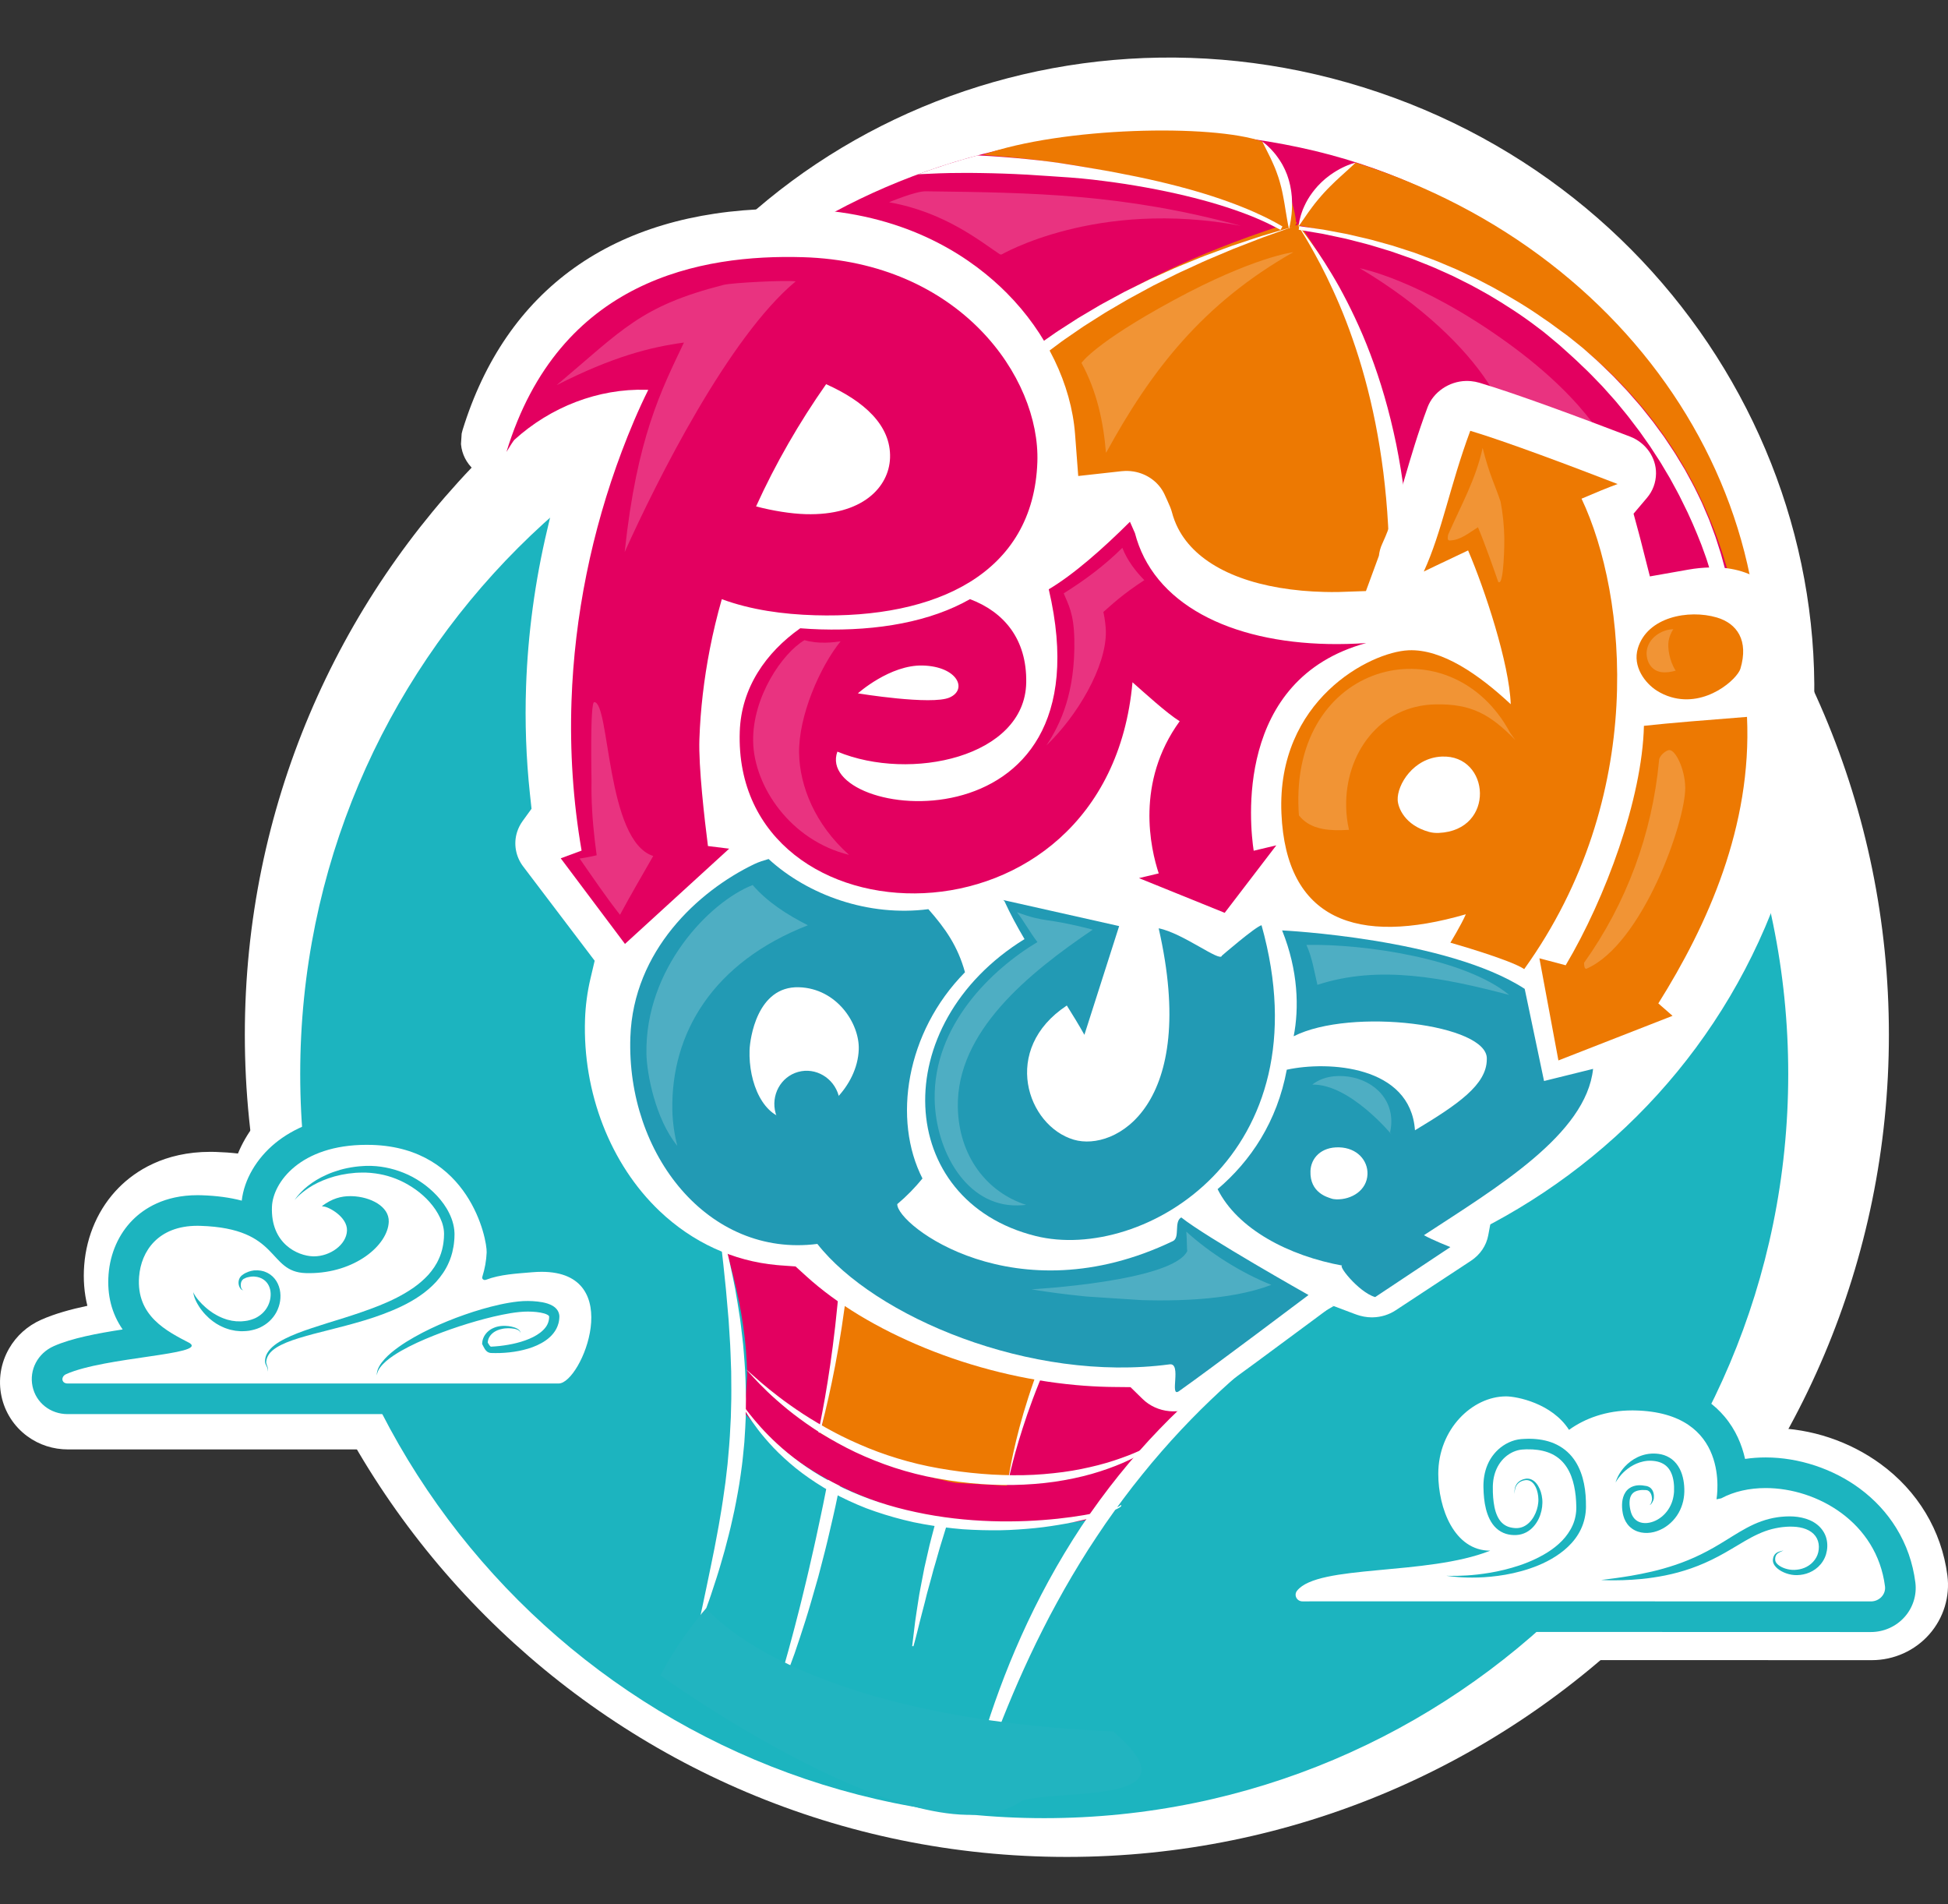 <?xml version="1.0" encoding="utf-8"?>
<!-- Generator: Adobe Illustrator 14.0.0, SVG Export Plug-In  -->
<!DOCTYPE svg PUBLIC "-//W3C//DTD SVG 1.1//EN" "http://www.w3.org/Graphics/SVG/1.1/DTD/svg11.dtd">
<svg version="1.1"
	 xmlns="http://www.w3.org/2000/svg" xmlns:xlink="http://www.w3.org/1999/xlink" xmlns:a="http://ns.adobe.com/AdobeSVGViewerExtensions/3.0/"
	 x="0px" y="0px" width="307px" height="300px" viewBox="0 -1.913 307 300" enable-background="new 0 -1.913 307 300"
	 xml:space="preserve">
<rect x="0" y="-1.913" width="307" height="300" fill="#333333" stroke="none"/>
<defs>
</defs>
<g>
	<defs>
		<rect id="SVGID_7_" y="31.569" width="307" height="259.1"/>
	</defs>
	<clipPath id="SVGID_8_">
		<use xlink:href="#SVGID_7_"  overflow="visible"/>
	</clipPath>
	<path clip-path="url(#SVGID_8_)" fill="#FFFFFF" d="M10.721,221.546c-2.784,0-5.12-1.846-5.681-4.486
		c-0.571-2.693,0.847-5.383,3.45-6.539c3.217-1.43,7.902-2.266,12.4-2.945c-2.09-2.77-3.003-6.043-2.719-9.756
		c0.51-6.637,5.34-13.33,14.98-13.33c0.214,0,0.432,0.004,0.652,0.012c2.942,0.09,5.333,0.463,7.321,1.029
		c0.277-3.664,2.399-7.428,5.739-10.145c2.73-2.223,7.635-4.871,15.493-4.871c0.365,0,0.738,0.006,1.109,0.018
		c7.098,0.219,13.193,2.846,17.626,7.6c4.679,5.016,6.488,11.229,6.846,14.615c0.536-0.051,1.062-0.094,1.575-0.135
		c0.332-0.027,0.663-0.055,0.992-0.084c0.714-0.061,1.416-0.092,2.085-0.092c5.496,0,8.634,2.145,10.3,3.943
		c2.07,2.236,3.171,5.281,3.185,8.803c0.013,3.221-0.907,6.859-2.524,9.984c-2.147,4.148-4.907,6.354-7.981,6.379H10.721z"/>
	<path clip-path="url(#SVGID_8_)" fill="#FFFFFF" d="M62.357,175.433c0.314,0,0.634,0.004,0.958,0.014
		c16.791,0.52,19.862,16.281,19.774,18.557c-0.055,1.4-0.314,2.822-0.755,4.236c-0.087,0.279,0.154,0.525,0.443,0.525
		c0.062,0,0.125-0.012,0.188-0.037c2.47-0.945,5.292-1.066,7.967-1.301c0.583-0.051,1.134-0.074,1.659-0.074
		c14.682,0,6.886,19.244,2.94,19.275H10.733c-0.004,0-0.008,0-0.012,0c-1.071,0-1.199-1.186-0.233-1.615
		c6.729-2.99,24.375-3.35,21.319-5.361c-3.958-2.055-9.254-4.67-8.731-11.457c0.34-4.432,3.309-8.785,10.077-8.785
		c0.164,0,0.332,0.002,0.5,0.006c13.932,0.43,11.491,7.949,18.193,8.156c0.202,0.006,0.401,0.01,0.601,0.01
		c7.867,0,13.58-4.803,13.737-8.857c0.105-2.693-3.222-4.336-6.343-4.432c-0.101-0.004-0.201-0.004-0.301-0.004
		c-1.586,0-3.135,0.404-4.901,1.727c0.095,0.033,0.199,0.063,0.309,0.066c0.796,0.025,4.118,1.758,4.025,4.162
		c-0.096,2.453-2.933,4.436-5.696,4.436c-0.059,0-0.118,0-0.176-0.002c-2.636-0.082-7.332-2.176-7.084-8.557
		C46.179,181.916,50.942,175.431,62.357,175.433 M62.358,165.599L62.358,165.599L62.358,165.599c-9.303,0-15.248,3.248-18.597,5.973
		c-2.85,2.318-4.993,5.18-6.261,8.268c-1.13-0.131-2.31-0.215-3.543-0.254c-0.267-0.008-0.538-0.012-0.804-0.012
		c-7.3,0-11.875,3.064-14.428,5.639c-3.156,3.178-5.093,7.521-5.455,12.229c-0.171,2.229,0,4.369,0.5,6.391
		c-2.651,0.561-5.168,1.26-7.276,2.197c-2.155,0.957-3.906,2.525-5.065,4.539c-1.316,2.283-1.741,4.951-1.197,7.514
		c0.537,2.533,1.985,4.773,4.077,6.307c1.853,1.357,4.07,2.074,6.413,2.074c0.01,0,0.021,0,0.03,0h84.78h0.039h0.039
		c2.863-0.021,8.269-1.225,12.31-9.035c1.158-2.238,3.096-6.805,3.075-12.262c-0.019-4.775-1.573-8.969-4.494-12.125
		c-2.331-2.518-6.636-5.521-13.908-5.521c-0.242,0-0.486,0.002-0.732,0.01c-0.172-0.584-0.365-1.176-0.576-1.768
		c-1.473-4.139-3.754-7.936-6.595-10.982c-5.347-5.734-12.633-8.9-21.07-9.16C63.198,165.605,62.774,165.599,62.358,165.599"/>
	<path clip-path="url(#SVGID_8_)" fill="#FFFFFF" d="M277.249,254.744c-12.402-0.002-27.675-0.006-41.273-0.006
		c-12.778,0-21.786,0.002-27.541,0.01c-2.34,0-4.405-1.295-5.4-3.379c-0.98-2.059-0.697-4.441,0.741-6.221
		c3.006-3.713,9.044-4.264,16.69-4.957c1.821-0.166,3.729-0.338,5.607-0.563c-1.206-2.596-1.884-5.734-1.884-8.83
		c0-8.928,6.979-16.469,15.238-16.469c1.919,0,6.685,0.764,10.548,3.795c2.284-0.965,5.173-1.703,8.665-1.703
		c0.161,0,0.322,0.002,0.484,0.006c6.094,0.121,10.743,2.021,13.821,5.652c1.649,1.947,2.573,4.104,3.068,6.119
		c0.963-0.131,1.953-0.197,2.96-0.197c9.978,0,21.447,6.639,23.051,18.941c0.253,1.939-0.349,3.902-1.65,5.385
		c-1.35,1.539-3.311,2.42-5.381,2.42C294.994,254.748,284.413,254.746,277.249,254.744"/>
	<path clip-path="url(#SVGID_8_)" fill="#FFFFFF" d="M239.428,219.246c1.62,0,6.995,1.02,9.594,4.992
		c2.386-1.684,5.654-2.898,9.619-2.898c0.128,0,0.258,0,0.386,0.002c14.746,0.293,12.495,12.949,12.462,13.254l0.714-0.139
		c1.954-1.033,4.304-1.539,6.772-1.539c7.866,0,16.933,5.133,18.175,14.662c0.157,1.199-0.864,2.25-2.155,2.25
		c-11.962,0-37.611-0.01-59.079-0.01c-11.107,0-21.1,0.002-27.485,0.01h-0.001c-0.876,0-1.357-0.936-0.83-1.588
		c3.204-3.961,19.731-2.205,29.424-5.977c-5.5,0-7.916-6.33-7.916-11.467C229.106,224.156,234.275,219.246,239.428,219.246
		 M239.428,209.412c-5.245,0-10.439,2.326-14.255,6.381c-3.806,4.043-5.899,9.373-5.899,15.006c0,1.527,0.128,3.049,0.38,4.529
		c-8.298,0.756-15.449,1.475-19.7,6.727c-1.322,1.635-2.136,3.6-2.351,5.678c-0.205,1.971,0.139,3.961,0.994,5.754
		c0.875,1.834,2.245,3.381,3.961,4.475c1.753,1.115,3.781,1.703,5.869,1.703h0.007h0.007c5.734-0.006,14.722-0.01,27.475-0.01
		c13.645,0,28.982,0.004,41.418,0.008c7.127,0.002,13.303,0.004,17.66,0.004c3.484,0,6.793-1.49,9.076-4.092
		c2.235-2.545,3.269-5.924,2.833-9.266c-0.921-7.057-4.676-13.303-10.575-17.588c-4.89-3.555-10.887-5.547-16.935-5.633
		c-0.723-1.518-1.625-2.924-2.696-4.188c-2.77-3.268-8.05-7.203-17.474-7.389c-0.196-0.004-0.389-0.006-0.582-0.006
		c-2.771,0-5.457,0.391-7.987,1.152C246.46,210.199,241.973,209.412,239.428,209.412"/>
	<path clip-path="url(#SVGID_8_)" fill="#FFFFFF" d="M297.685,161.119c0,71.549-58.001,129.551-129.55,129.551
		c-71.548,0-129.55-58.002-129.55-129.551c0-71.547,58.001-129.549,129.55-129.549C239.684,31.569,297.685,89.571,297.685,161.119"
		/>
	<path clip-path="url(#SVGID_8_)" fill="#1CB4BF" d="M281.821,167.308c0,64.758-52.495,117.254-117.255,117.254
		c-64.758,0-117.254-52.496-117.254-117.254c0-64.758,52.496-117.254,117.254-117.254
		C229.326,50.054,281.821,102.55,281.821,167.308"/>
	<path clip-path="url(#SVGID_8_)" fill="#FFFFFF" d="M276.602,252.818c-14.624-0.004-33.134-0.01-48.546-0.01
		c-10.265,0-17.718,0.002-22.782,0.008c-1.364,0-2.573-0.752-3.158-1.963c-0.575-1.193-0.421-2.582,0.406-3.627
		c2.396-3.023,8.154-3.557,15.442-4.232c3.296-0.307,6.856-0.635,10.127-1.234c-0.573-0.633-1.097-1.359-1.559-2.172
		c-1.447-2.545-2.277-5.928-2.276-9.281c0-3.902,1.414-7.584,3.979-10.367c2.488-2.699,5.81-4.248,9.112-4.248h0.002
		c1.769,0,6.943,0.883,10.465,4.51c2.254-1.217,5.388-2.297,9.41-2.297c0.15,0,0.302,0.002,0.452,0.006
		c5.451,0.109,9.568,1.758,12.238,4.9c2.19,2.58,2.924,5.635,3.108,8.051c1.627-0.479,3.396-0.725,5.239-0.725
		c9.188,0,19.741,6.166,21.2,17.592c0.16,1.264-0.235,2.543-1.087,3.51c-0.887,1.008-2.177,1.586-3.537,1.586
		C294.839,252.824,283.96,252.822,276.602,252.818"/>
	<path clip-path="url(#SVGID_8_)" fill="#1CB4BF" d="M237.35,218.105c1.674,0,7.236,1.076,9.924,5.275
		c2.469-1.781,5.851-3.064,9.952-3.064c0.132,0,0.267,0,0.401,0.004c15.256,0.311,12.927,13.678,12.892,14l0.74-0.15
		c2.02-1.09,4.451-1.621,7.005-1.621c8.14,0,17.521,5.418,18.806,15.486c0.162,1.268-0.896,2.379-2.23,2.377
		c-13.449-0.002-43.631-0.016-66.802-0.016c-9.182,0-17.263,0.002-22.767,0.008h-0.001c-0.904,0-1.404-0.99-0.858-1.678
		c3.318-4.184,20.417-2.328,30.446-6.311c-5.689-0.002-8.189-6.686-8.189-12.109C226.669,223.289,232.017,218.105,237.35,218.105
		 M237.35,213.279L237.35,213.279c-3.977,0-7.944,1.832-10.887,5.023c-2.979,3.23-4.618,7.492-4.62,12.002
		c0,3.408,0.777,6.865,2.149,9.639c-2.089,0.264-4.222,0.461-6.249,0.648c-7.863,0.729-14.073,1.305-17.111,5.137
		c-1.407,1.775-1.671,4.141-0.688,6.176c0.99,2.051,3.032,3.324,5.325,3.324c5.063-0.008,12.509-0.01,22.768-0.01
		c15.409,0,33.783,0.006,48.548,0.012c7.366,0.002,13.749,0.004,18.252,0.006h0.001c2.055,0,4.003-0.875,5.349-2.404
		c1.309-1.486,1.918-3.459,1.668-5.408c-0.395-3.098-1.409-5.988-3.017-8.59c-1.468-2.379-3.395-4.463-5.727-6.193
		c-4.214-3.125-9.626-4.916-14.848-4.916c-1.106,0-2.191,0.08-3.244,0.236c-0.491-2.199-1.458-4.582-3.267-6.711
		c-1.51-1.777-3.43-3.168-5.707-4.133c-2.383-1.012-5.184-1.557-8.32-1.619c-0.168-0.004-0.334-0.006-0.5-0.006
		c-3.644,0-6.645,0.797-9.004,1.83c-1.292-1.051-2.791-1.934-4.46-2.617C241.202,213.654,238.771,213.279,237.35,213.279"/>
	<path clip-path="url(#SVGID_8_)" fill="#FFFFFF" d="M10.644,218.484c-1.551,0-2.849-1.006-3.155-2.449
		c-0.316-1.49,0.491-2.986,1.962-3.641c3.218-1.432,8.429-2.191,13.025-2.865c0.599-0.088,1.252-0.182,1.907-0.283
		c-2.773-2.051-5.257-5.135-4.869-10.184c0.363-4.727,3.62-10.248,11.603-10.248c0.175,0,0.353,0.004,0.532,0.008
		c4.159,0.129,6.958,0.92,8.972,1.955c-0.143-0.791-0.21-1.67-0.172-2.645c0.18-4.668,5.043-12.074,17.325-12.074
		c0.312,0,0.63,0.004,0.947,0.014c5.999,0.188,10.922,2.299,14.635,6.279c4.497,4.82,5.832,11.057,5.75,13.162
		c-0.014,0.367-0.042,0.738-0.082,1.109c1.238-0.201,2.482-0.303,3.704-0.402c0.307-0.025,0.613-0.051,0.917-0.076
		c0.592-0.051,1.172-0.078,1.723-0.078c6.384,0,10.209,3.576,10.232,9.568c0.01,2.615-0.745,5.586-2.072,8.15
		c-0.904,1.746-2.814,4.68-5.458,4.699H10.644z M56.195,189.042c0.631,0.949,0.94,1.984,0.899,3.039
		c-0.021,0.545-0.118,1.061-0.28,1.551c1.452-1.186,2.014-2.395,2.042-3.123c0.002-0.059,0.007-0.184-0.201-0.406
		C58.188,189.601,57.238,189.203,56.195,189.042"/>
	<path clip-path="url(#SVGID_8_)" fill="#1CB4BF" d="M57.774,178.47c0.286,0,0.578,0.004,0.873,0.014
		c15.326,0.473,18.129,14.861,18.049,16.936c-0.05,1.279-0.287,2.578-0.69,3.869c-0.079,0.254,0.142,0.479,0.406,0.479
		c0.056,0,0.114-0.01,0.172-0.033c2.253-0.861,4.831-0.975,7.271-1.188c0.532-0.045,1.035-0.068,1.514-0.068
		c13.401,0,6.285,17.566,2.684,17.594H10.654c-0.003,0-0.007,0-0.01,0c-0.978,0-1.094-1.082-0.213-1.475
		c6.142-2.729,22.248-3.057,19.459-4.893c-3.613-1.875-8.447-4.264-7.97-10.457c0.311-4.045,3.021-8.021,9.197-8.021
		c0.15,0,0.303,0.002,0.458,0.008c12.716,0.393,10.487,7.256,16.605,7.445c0.184,0.006,0.366,0.008,0.547,0.008
		c7.182,0,12.396-4.383,12.54-8.084c0.095-2.459-2.941-3.957-5.79-4.045c-0.092-0.004-0.184-0.004-0.275-0.004
		c-1.448,0-2.861,0.367-4.474,1.574c0.087,0.031,0.182,0.059,0.282,0.063c0.727,0.023,3.759,1.605,3.674,3.799
		c-0.087,2.238-2.676,4.049-5.199,4.049c-0.054,0-0.107-0.002-0.161-0.002c-2.405-0.074-6.691-1.986-6.465-7.809
		C43.007,184.388,47.355,178.47,57.774,178.47 M57.775,173.646L57.775,173.646c-7.272,0-11.82,2.459-14.354,4.52
		c-2.998,2.439-4.946,5.791-5.323,9.098c-1.877-0.496-3.989-0.777-6.375-0.852c-0.203-0.006-0.406-0.008-0.606-0.008
		c-5.233,0-8.448,2.131-10.222,3.918c-2.187,2.201-3.531,5.24-3.786,8.557c-0.252,3.273,0.495,6.186,2.221,8.68
		c-3.958,0.611-8.016,1.367-10.859,2.631c-2.522,1.121-3.896,3.732-3.341,6.348c0.545,2.566,2.813,4.359,5.514,4.359h0.014h77.395
		h0.019h0.02c2.938-0.021,5.559-2.098,7.581-6.004c1.5-2.898,2.354-6.277,2.342-9.268c-0.013-3.301-1.05-6.156-2.998-8.262
		c-1.565-1.691-4.51-3.707-9.647-3.707c-0.621,0-1.271,0.027-1.933,0.086c-0.298,0.025-0.6,0.051-0.902,0.074
		c-0.366,0.029-0.739,0.061-1.118,0.094c-0.415-3.209-2.122-8.729-6.296-13.203c-1.922-2.063-4.182-3.701-6.717-4.875
		c-2.875-1.332-6.108-2.061-9.607-2.17C58.455,173.652,58.111,173.646,57.775,173.646"/>
	<path clip-path="url(#SVGID_8_)" fill="#1CB4BF" d="M238.703,233.474c0,0-0.005-0.074-0.016-0.217
		c-0.006-0.145-0.01-0.359,0.042-0.635c0.054-0.273,0.175-0.619,0.466-0.924c0.287-0.305,0.729-0.547,1.271-0.621
		c0.033-0.006,0.069-0.008,0.104-0.01l0.058-0.004h0.051c0.063-0.004,0.142,0.004,0.217,0.012c0.147,0.018,0.296,0.059,0.439,0.121
		c0.29,0.123,0.551,0.332,0.767,0.588c0.218,0.254,0.396,0.555,0.541,0.879c0.145,0.326,0.256,0.678,0.328,1.049
		c0.037,0.188,0.065,0.379,0.084,0.574c0.01,0.102,0.016,0.191,0.02,0.305c0.001,0.096,0.006,0.184,0.003,0.291
		c-0.007,0.414-0.057,0.824-0.15,1.246c-0.19,0.836-0.558,1.699-1.204,2.441c-0.321,0.373-0.721,0.705-1.189,0.955
		c-0.471,0.246-1.013,0.404-1.567,0.426l-0.054,0.004l-0.025,0.002h-0.04h-0.091h-0.18c-0.133-0.006-0.284-0.014-0.42-0.027
		c-0.272-0.029-0.551-0.086-0.824-0.17c-0.549-0.17-1.081-0.471-1.521-0.879c-0.439-0.404-0.782-0.9-1.043-1.42
		c-0.26-0.521-0.449-1.068-0.589-1.623c-0.282-1.109-0.365-2.248-0.393-3.393l-0.001-0.107v-0.119l0.001-0.209
		c0-0.066,0.005-0.145,0.009-0.225l0.013-0.234c0.009-0.156,0.026-0.305,0.04-0.459c0.021-0.15,0.041-0.305,0.068-0.455
		c0.106-0.609,0.277-1.219,0.531-1.803c0.5-1.172,1.354-2.236,2.458-2.975c0.551-0.369,1.164-0.658,1.819-0.844
		c0.327-0.09,0.668-0.152,1.016-0.182l0.461-0.027c0.142-0.012,0.302-0.016,0.464-0.018c0.323-0.01,0.636,0.002,0.949,0.012
		c0.316,0.021,0.633,0.043,0.949,0.088c0.635,0.086,1.271,0.227,1.889,0.445s1.22,0.516,1.77,0.893
		c0.552,0.375,1.049,0.828,1.474,1.336c0.854,1.018,1.392,2.221,1.728,3.418c0.333,1.203,0.474,2.418,0.508,3.602
		c0.014,0.297,0.011,0.59,0.011,0.883v0.057l-0.001,0.07l-0.003,0.105l-0.008,0.213c-0.01,0.152-0.023,0.32-0.039,0.477
		c-0.068,0.613-0.203,1.217-0.399,1.793c-0.391,1.154-1.039,2.178-1.803,3.023c-0.765,0.852-1.636,1.539-2.525,2.111
		c-1.786,1.148-3.656,1.836-5.393,2.322c-1.74,0.484-3.375,0.736-4.823,0.877c-1.449,0.145-2.716,0.158-3.757,0.133
		c-1.041-0.023-1.854-0.105-2.407-0.164c-0.276-0.031-0.486-0.059-0.628-0.08c-0.144-0.02-0.218-0.031-0.218-0.031
		s0.297,0.012,0.852,0.016c0.555,0.006,1.366-0.01,2.395-0.07c1.029-0.063,2.272-0.195,3.681-0.432
		c0.703-0.119,1.447-0.271,2.222-0.463c0.774-0.193,1.582-0.416,2.405-0.695c0.825-0.281,1.668-0.611,2.507-1.016
		c0.836-0.404,1.681-0.863,2.475-1.424c0.795-0.559,1.549-1.211,2.182-1.977c0.627-0.768,1.151-1.633,1.447-2.59
		c0.148-0.479,0.247-0.975,0.291-1.48l0.021-0.367l0.003-0.211l0.001-0.107v-0.025c0,0.025-0.001-0.008-0.001-0.008l-0.001-0.053
		c-0.008-0.273-0.012-0.549-0.03-0.82c-0.029-0.547-0.081-1.094-0.17-1.633c-0.087-0.539-0.19-1.074-0.346-1.592
		c-0.302-1.035-0.768-2.01-1.438-2.797c-0.665-0.791-1.537-1.377-2.534-1.721c-0.99-0.342-2.099-0.482-3.187-0.457h-0.2
		c-0.068,0.002-0.146,0.008-0.217,0.012l-0.419,0.023c-0.239,0.018-0.479,0.061-0.717,0.125c-0.474,0.129-0.936,0.334-1.354,0.609
		c-0.842,0.543-1.505,1.346-1.928,2.256c-0.214,0.455-0.364,0.941-0.468,1.439c-0.025,0.123-0.045,0.25-0.066,0.375
		c-0.014,0.125-0.033,0.254-0.043,0.377l-0.015,0.182c-0.005,0.059-0.011,0.121-0.013,0.193l-0.007,0.209l-0.003,0.088v0.1
		c-0.013,1.072,0.061,2.119,0.255,3.092c0.197,0.967,0.554,1.863,1.148,2.461c0.295,0.299,0.645,0.518,1.033,0.66
		c0.196,0.068,0.398,0.117,0.607,0.154c0.104,0.018,0.194,0.029,0.301,0.041l0.181,0.01l0.09,0.006
		c0.021,0.002-0.006,0.002,0.004,0.002h0.019h0.038c0.402,0.008,0.791-0.08,1.148-0.236c0.355-0.164,0.682-0.396,0.958-0.68
		c0.557-0.568,0.934-1.289,1.159-2.008c0.112-0.361,0.186-0.732,0.218-1.082c0.013-0.084,0.015-0.188,0.021-0.279
		c0.002-0.076,0.004-0.172,0.002-0.258c-0.002-0.174-0.014-0.348-0.035-0.516c-0.084-0.676-0.277-1.309-0.612-1.783
		c-0.164-0.236-0.364-0.432-0.594-0.555c-0.225-0.125-0.479-0.182-0.717-0.17c-0.49,0.035-0.919,0.23-1.201,0.494
		c-0.286,0.264-0.424,0.584-0.496,0.846c-0.07,0.264-0.082,0.477-0.087,0.621C238.703,233.4,238.703,233.474,238.703,233.474"/>
	<path clip-path="url(#SVGID_8_)" fill="#1CB4BF" d="M254.607,231.671c0,0,0.011-0.035,0.033-0.104
		c0.021-0.068,0.054-0.17,0.104-0.299c0.103-0.26,0.265-0.641,0.547-1.088c0.283-0.443,0.676-0.967,1.241-1.465
		c0.282-0.248,0.603-0.494,0.966-0.719c0.368-0.223,0.777-0.422,1.232-0.576c0.452-0.152,0.95-0.26,1.477-0.293l0.099-0.006
		l0.104-0.004l0.182-0.004c0.129,0.002,0.279,0.004,0.413,0.014c0.272,0.016,0.552,0.059,0.836,0.119
		c0.565,0.129,1.142,0.383,1.649,0.771c0.509,0.387,0.918,0.912,1.215,1.479c0.299,0.568,0.484,1.182,0.598,1.799
		c0.114,0.615,0.156,1.246,0.143,1.859c-0.011,0.344-0.041,0.656-0.091,0.982c-0.047,0.324-0.124,0.646-0.223,0.963
		c-0.195,0.633-0.481,1.248-0.859,1.801c-0.756,1.111-1.852,1.99-3.124,2.43c-0.634,0.225-1.313,0.33-2,0.283
		c-0.683-0.043-1.378-0.264-1.947-0.674c-0.575-0.404-0.984-0.988-1.216-1.578c-0.058-0.148-0.106-0.297-0.147-0.445
		c-0.021-0.072-0.036-0.148-0.056-0.221l-0.014-0.063l-0.009-0.047l-0.019-0.096c-0.055-0.295-0.086-0.564-0.103-0.846
		c-0.029-0.559,0.005-1.119,0.173-1.658c0.16-0.535,0.481-1.059,0.938-1.383c0.223-0.164,0.469-0.281,0.707-0.354
		c0.241-0.076,0.478-0.119,0.702-0.131c0.453-0.027,0.861,0.023,1.232,0.098c0.055,0.01,0.11,0.021,0.166,0.031
		c0.041,0.014,0.083,0.027,0.125,0.041c0.049,0.018,0.108,0.045,0.161,0.068c0.052,0.025,0.095,0.053,0.141,0.08
		c0.18,0.115,0.322,0.268,0.417,0.43c0.191,0.324,0.239,0.643,0.251,0.918c0.007,0.139,0,0.264-0.01,0.389
		c-0.017,0.143-0.059,0.242-0.097,0.342c-0.081,0.195-0.169,0.348-0.253,0.465c-0.085,0.115-0.173,0.189-0.243,0.219
		c-0.069,0.031-0.11,0.018-0.108,0.02c0,0,0.041,0,0.095-0.043c0.054-0.041,0.114-0.127,0.167-0.248
		c0.052-0.123,0.102-0.283,0.134-0.473c0.015-0.092,0.029-0.201,0.021-0.289c-0.011-0.102-0.024-0.221-0.053-0.338
		c-0.052-0.232-0.148-0.482-0.314-0.668c-0.083-0.094-0.18-0.168-0.292-0.219c-0.028-0.01-0.059-0.023-0.086-0.031l-0.08-0.02
		c-0.044-0.008-0.087-0.016-0.13-0.021c-0.009-0.002,0.048,0.01,0.021,0.004h-0.009h-0.015l-0.031-0.002l-0.065-0.004
		c-0.336-0.023-0.695-0.018-1.043,0.053c-0.343,0.07-0.675,0.199-0.914,0.428c-0.239,0.225-0.402,0.535-0.478,0.918
		c-0.076,0.381-0.075,0.816-0.013,1.264c0.03,0.221,0.079,0.459,0.137,0.67l0.025,0.094l0.013,0.047l0.01,0.033
		c0.018,0.053,0.033,0.104,0.052,0.156c0.038,0.102,0.079,0.201,0.127,0.297c0.189,0.381,0.459,0.695,0.802,0.91
		c0.342,0.213,0.761,0.324,1.209,0.334c0.448,0.014,0.919-0.086,1.372-0.254c0.91-0.346,1.73-1.016,2.29-1.85
		c0.284-0.42,0.507-0.879,0.661-1.361c0.079-0.24,0.135-0.49,0.182-0.74c0.047-0.248,0.076-0.516,0.091-0.748
		c0.044-1.076-0.07-2.119-0.451-2.965c-0.188-0.422-0.444-0.783-0.76-1.066c-0.314-0.283-0.694-0.488-1.104-0.623
		c-0.207-0.064-0.415-0.119-0.632-0.15c-0.109-0.02-0.203-0.027-0.314-0.041l-0.181-0.012l-0.043-0.004l-0.023-0.002h-0.011
		c0.022,0,0.001,0,0.003,0l-0.08-0.004c-0.425-0.021-0.842,0.023-1.237,0.107c-0.791,0.166-1.494,0.494-2.067,0.867
		c-0.57,0.377-1.026,0.787-1.365,1.156c-0.339,0.377-0.579,0.699-0.728,0.932c-0.074,0.113-0.133,0.203-0.168,0.266
		C254.625,231.64,254.607,231.671,254.607,231.671"/>
	<path clip-path="url(#SVGID_8_)" fill="#1CB4BF" d="M252.332,247.033c0,0,0.205-0.023,0.585-0.07
		c0.381-0.045,0.936-0.119,1.643-0.213c0.706-0.096,1.561-0.225,2.534-0.389c0.976-0.166,2.067-0.385,3.246-0.654
		c1.178-0.275,2.437-0.629,3.739-1.066c1.303-0.441,2.644-0.984,3.984-1.643c0.668-0.33,1.34-0.684,2.01-1.066
		c0.67-0.381,1.339-0.791,2.017-1.209c1.355-0.836,2.748-1.738,4.306-2.457c0.78-0.352,1.6-0.648,2.438-0.861
		c0.419-0.107,0.845-0.189,1.27-0.252c0.106-0.016,0.213-0.031,0.32-0.043c0.11-0.012,0.2-0.025,0.329-0.035
		c0.204-0.018,0.391-0.037,0.621-0.047c0.869-0.045,1.728-0.006,2.585,0.184c0.851,0.188,1.702,0.52,2.415,1.088
		c0.71,0.561,1.258,1.363,1.468,2.223c0.221,0.857,0.155,1.725-0.067,2.477c-0.248,0.807-0.695,1.467-1.246,1.977
		c-0.553,0.51-1.196,0.854-1.842,1.055c-0.647,0.201-1.291,0.262-1.894,0.227c-0.615-0.045-1.163-0.203-1.651-0.414
		c-0.484-0.215-0.914-0.484-1.243-0.83c-0.164-0.172-0.302-0.365-0.391-0.576c-0.048-0.104-0.076-0.217-0.095-0.326
		c-0.006-0.057-0.013-0.111-0.011-0.166v-0.041l0.001-0.025l0.001-0.016l0.007-0.068c0.031-0.389,0.197-0.738,0.434-0.936
		c0.232-0.201,0.474-0.275,0.658-0.33c0.185-0.053,0.329-0.08,0.423-0.111c0.095-0.027,0.138-0.055,0.138-0.055
		s-0.037,0.035-0.128,0.08c-0.088,0.047-0.226,0.102-0.399,0.182c-0.169,0.078-0.378,0.189-0.54,0.383
		c-0.16,0.193-0.253,0.473-0.237,0.799c-0.006,0.313,0.182,0.598,0.481,0.844c0.299,0.246,0.691,0.445,1.134,0.586
		c0.44,0.141,0.936,0.223,1.435,0.205c0.512-0.021,1.049-0.113,1.555-0.322c0.505-0.207,0.986-0.521,1.371-0.945
		c0.191-0.209,0.365-0.441,0.503-0.695c0.139-0.246,0.247-0.533,0.309-0.797c0.139-0.596,0.141-1.219-0.039-1.781
		c-0.175-0.564-0.535-1.053-1.037-1.42c-0.503-0.365-1.139-0.609-1.824-0.736c-0.343-0.063-0.699-0.102-1.062-0.113
		c-0.36-0.016-0.742-0.014-1.099,0.016c-0.172,0.008-0.384,0.035-0.581,0.053l-0.27,0.035c-0.096,0.012-0.188,0.027-0.28,0.043
		c-0.373,0.063-0.745,0.137-1.111,0.232c-0.733,0.189-1.451,0.455-2.154,0.777c-1.412,0.639-2.769,1.504-4.16,2.322
		c-1.388,0.828-2.811,1.604-4.243,2.23c-1.431,0.633-2.864,1.125-4.241,1.5c-1.378,0.375-2.702,0.627-3.927,0.807
		c-1.223,0.186-2.35,0.287-3.35,0.348c-0.997,0.07-1.868,0.08-2.586,0.086c-0.357,0.004-0.678,0.004-0.956-0.004
		c-0.278-0.006-0.515-0.01-0.706-0.018C252.537,247.041,252.332,247.033,252.332,247.033"/>
	<path clip-path="url(#SVGID_8_)" fill="#1CB4BF" d="M38.328,201.359c-0.056,0.008-0.118-0.002-0.175-0.025
		c-0.058-0.021-0.107-0.061-0.154-0.102c-0.09-0.082-0.162-0.184-0.22-0.293c-0.117-0.217-0.176-0.465-0.184-0.721
		c-0.003-0.129,0.009-0.26,0.039-0.391c0.029-0.131,0.078-0.262,0.146-0.383c0.033-0.063,0.074-0.121,0.117-0.178
		s0.092-0.107,0.143-0.16c0.104-0.096,0.222-0.182,0.346-0.25l-0.088,0.057c0.024-0.021,0.062-0.053,0.079-0.064l0.059-0.041
		c0.036-0.021,0.071-0.043,0.104-0.061c0.066-0.039,0.13-0.07,0.196-0.104c0.13-0.063,0.261-0.117,0.395-0.17
		c0.27-0.096,0.549-0.174,0.86-0.211l0.058-0.006l0.03-0.002h0.015l0.007-0.002c0.014,0-0.021,0,0.034,0l0.098-0.002l0.195-0.004
		c0.068,0,0.124-0.008,0.203,0l0.236,0.023l0.236,0.025l0.223,0.051l0.223,0.051l0.219,0.08c0.584,0.211,1.125,0.594,1.523,1.092
		c0.404,0.496,0.665,1.088,0.798,1.689c0.135,0.605,0.141,1.227,0.054,1.828c-0.091,0.604-0.288,1.188-0.569,1.729
		c-0.286,0.539-0.667,1.027-1.113,1.445c-0.446,0.416-0.964,0.75-1.509,1.008c-0.55,0.248-1.13,0.398-1.708,0.496
		c-0.289,0.027-0.581,0.076-0.868,0.07l-0.216,0.002l-0.108,0.002h-0.054H37.97h-0.013l-0.051-0.002H37.9l-0.389-0.033l-0.39-0.035
		l-0.446-0.086c-0.147-0.031-0.297-0.059-0.44-0.094l-0.409-0.129c-0.135-0.047-0.273-0.084-0.403-0.141l-0.39-0.172
		c-0.264-0.104-0.504-0.252-0.749-0.389l-0.183-0.104l-0.172-0.119l-0.344-0.236c-0.226-0.162-0.432-0.35-0.646-0.52
		c-0.404-0.377-0.788-0.766-1.117-1.201c-0.083-0.107-0.167-0.213-0.246-0.322l-0.224-0.34c-0.077-0.111-0.144-0.229-0.21-0.346
		c-0.064-0.119-0.136-0.232-0.192-0.355c-0.241-0.477-0.438-0.992-0.492-1.521c0.061,0.121,0.108,0.24,0.175,0.352
		c0.071,0.109,0.129,0.223,0.207,0.328l0.224,0.311l0.243,0.299c0.335,0.385,0.684,0.752,1.068,1.078
		c0.183,0.174,0.388,0.32,0.581,0.479c0.196,0.152,0.409,0.285,0.607,0.43c0.42,0.26,0.845,0.502,1.289,0.691
		c0.225,0.09,0.441,0.195,0.672,0.258l0.339,0.111c0.113,0.037,0.231,0.053,0.345,0.078l0.344,0.08
		c0.112,0.018,0.22,0.027,0.33,0.041l0.325,0.043l0.39,0.008l0.391,0.01l0.006,0.002c-0.084-0.004-0.02-0.002-0.037-0.002
		l0.011-0.002h0.021l0.044-0.004l0.086-0.006l0.175-0.014c0.117-0.006,0.232-0.016,0.345-0.037l0.34-0.049
		c0.447-0.092,0.874-0.23,1.274-0.41c0.787-0.385,1.45-0.98,1.873-1.738c0.424-0.752,0.614-1.652,0.496-2.492
		c-0.055-0.42-0.203-0.816-0.422-1.158c-0.222-0.34-0.525-0.621-0.899-0.818l-0.142-0.074l-0.151-0.057l-0.152-0.061l-0.148-0.037
		l-0.15-0.043c-0.048-0.016-0.125-0.018-0.186-0.029l-0.195-0.023l-0.097-0.014c0.051,0.002,0.011,0,0.021,0.002l-0.005-0.002
		h-0.009l-0.019-0.002l-0.039-0.002c-0.21-0.014-0.446,0.008-0.678,0.051c-0.116,0.02-0.234,0.045-0.346,0.074
		c-0.056,0.016-0.113,0.031-0.164,0.049l-0.071,0.025l-0.025,0.01c-0.01,0.004,0.002-0.004,0-0.008l-0.087,0.057
		c-0.167,0.049-0.318,0.133-0.436,0.266c-0.121,0.129-0.208,0.309-0.25,0.506c-0.045,0.195-0.048,0.412-0.005,0.621
		c0.022,0.102,0.058,0.203,0.113,0.295C38.134,201.253,38.21,201.337,38.328,201.359"/>
	<path clip-path="url(#SVGID_8_)" fill="#1CB4BF" d="M46.422,187.156c0,0,0.042-0.057,0.122-0.164
		c0.082-0.104,0.195-0.266,0.357-0.467c0.34-0.391,0.846-0.969,1.612-1.572c0.762-0.607,1.77-1.256,3.025-1.799
		c0.623-0.283,1.313-0.52,2.05-0.74c0.741-0.211,1.536-0.369,2.375-0.486c0.421-0.045,0.851-0.102,1.293-0.117
		c0.11-0.006,0.221-0.012,0.333-0.018l0.083-0.004l0.095-0.002h0.164c0.22,0,0.432-0.01,0.672,0.006
		c0.942,0.031,1.88,0.164,2.842,0.393c0.958,0.23,1.92,0.561,2.862,0.994c0.941,0.438,1.851,0.994,2.716,1.645
		c0.856,0.66,1.672,1.414,2.384,2.289c0.718,0.867,1.333,1.859,1.755,2.977c0.205,0.561,0.359,1.152,0.427,1.771
		c0.023,0.154,0.025,0.314,0.034,0.471l0.005,0.119l0.001,0.029c0,0.004-0.001,0.063,0,0.051l-0.001,0.053l-0.005,0.203l-0.011,0.41
		c-0.009,0.146-0.024,0.301-0.037,0.451c-0.047,0.607-0.158,1.174-0.294,1.756l-0.123,0.43l-0.062,0.215l-0.075,0.211l-0.151,0.42
		l-0.177,0.41c-0.477,1.096-1.17,2.082-1.948,2.953c-0.792,0.863-1.682,1.605-2.615,2.242c-1.869,1.281-3.886,2.156-5.844,2.889
		c-1.963,0.734-3.898,1.277-5.729,1.768c-0.916,0.242-1.806,0.475-2.667,0.691c-0.862,0.215-1.69,0.422-2.483,0.633
		c-1.581,0.428-3.021,0.842-4.236,1.338c-1.207,0.498-2.217,1.084-2.753,1.826c-0.269,0.367-0.407,0.76-0.449,1.113
		c-0.01,0.09-0.027,0.178-0.016,0.25c0.009,0.072,0.031,0.15,0.053,0.225c0.049,0.146,0.104,0.281,0.143,0.406
		c0.086,0.248,0.097,0.457,0.073,0.59c-0.013,0.068-0.03,0.115-0.042,0.148c-0.013,0.031-0.02,0.045-0.02,0.045
		s0.005-0.016,0.014-0.047c0.008-0.033,0.019-0.082,0.022-0.148c0.007-0.133-0.028-0.324-0.136-0.555
		c-0.057-0.115-0.119-0.244-0.188-0.389c-0.033-0.074-0.066-0.152-0.088-0.25c-0.025-0.098-0.016-0.191-0.016-0.289
		c0-0.387,0.109-0.844,0.373-1.281c0.258-0.438,0.65-0.85,1.124-1.219c0.473-0.371,1.032-0.697,1.64-1.006
		c1.221-0.617,2.656-1.154,4.228-1.676c0.787-0.262,1.607-0.523,2.455-0.791c0.847-0.264,1.722-0.533,2.623-0.813
		c1.793-0.568,3.666-1.193,5.548-1.941c0.938-0.377,1.876-0.793,2.794-1.262c0.914-0.473,1.809-0.996,2.654-1.588
		c0.846-0.59,1.623-1.271,2.313-2.02c0.671-0.764,1.254-1.6,1.651-2.523l0.15-0.346l0.128-0.352l0.064-0.178l0.053-0.18l0.105-0.363
		c0.053-0.246,0.119-0.49,0.157-0.738c0.038-0.248,0.083-0.5,0.098-0.74c0.011-0.123,0.025-0.24,0.034-0.367l0.013-0.408
		l0.007-0.205l0.001-0.051c0.001-0.029,0.001,0.012,0,0l-0.001-0.021l-0.003-0.086c-0.005-0.115-0.002-0.229-0.02-0.344
		c-0.044-0.465-0.156-0.932-0.316-1.389c-0.165-0.457-0.379-0.9-0.623-1.33c-0.239-0.432-0.521-0.84-0.824-1.232
		c-0.604-0.787-1.318-1.484-2.076-2.1c-0.763-0.611-1.582-1.127-2.417-1.568c-0.84-0.434-1.706-0.775-2.574-1.025
		c-0.864-0.25-1.748-0.402-2.579-0.482c-0.202-0.027-0.431-0.031-0.646-0.045l-0.164-0.01l-0.067-0.004h-0.079
		c-0.105-0.002-0.209-0.002-0.313-0.002c-0.415-0.012-0.822,0.018-1.223,0.033c-1.597,0.123-3.052,0.432-4.289,0.869
		c-1.238,0.432-2.271,0.953-3.064,1.475c-0.794,0.521-1.359,1.018-1.733,1.367C46.614,186.957,46.422,187.156,46.422,187.156"/>
	<path clip-path="url(#SVGID_8_)" fill="#1CB4BF" d="M59.389,214.802c-0.037-0.479,0.125-0.967,0.354-1.396
		c0.234-0.432,0.542-0.818,0.869-1.182c0.658-0.725,1.426-1.33,2.212-1.898c0.786-0.57,1.615-1.074,2.456-1.551
		c0.842-0.475,1.697-0.926,2.571-1.338c0.871-0.418,1.755-0.805,2.648-1.17c0.892-0.369,1.796-0.705,2.707-1.025
		c0.911-0.324,1.833-0.613,2.762-0.887c0.929-0.27,1.869-0.51,2.821-0.721c0.952-0.209,1.917-0.377,2.91-0.484
		c0.493-0.051,1.011-0.084,1.517-0.076c0.507,0.006,1.004,0.033,1.515,0.09c0.51,0.061,1.026,0.143,1.562,0.314
		c0.267,0.092,0.542,0.199,0.821,0.365c0.275,0.172,0.576,0.4,0.797,0.777c0.107,0.184,0.19,0.396,0.222,0.613
		c0.01,0.055,0.015,0.107,0.018,0.16l0.004,0.08l0.001,0.039c0,0.023,0.001-0.025,0,0.057l-0.001,0.012l-0.009,0.18
		c-0.005,0.063-0.004,0.109-0.014,0.188l-0.033,0.238c-0.02,0.166-0.061,0.303-0.097,0.445c-0.156,0.57-0.439,1.1-0.793,1.539
		c-0.713,0.891-1.641,1.459-2.569,1.885c-0.935,0.428-1.906,0.691-2.877,0.889c-0.974,0.188-1.954,0.293-2.935,0.326
		c-0.244,0.008-0.489,0.012-0.735,0.01c-0.123-0.002-0.245,0-0.367-0.006l-0.184-0.004l-0.092-0.004h-0.045h-0.012
		c0.005,0-0.083-0.004-0.05-0.004l-0.023-0.002c-0.034-0.006-0.041-0.002-0.128-0.021c-0.07-0.014-0.142-0.035-0.186-0.057
		c-0.053-0.021-0.102-0.045-0.145-0.074c-0.046-0.027-0.087-0.057-0.123-0.086c-0.151-0.125-0.25-0.256-0.33-0.381
		c-0.159-0.244-0.255-0.477-0.354-0.658l-0.071-0.133l0.009-0.096l0.025-0.275c0.016-0.09,0.036-0.18,0.054-0.27
		c0.048-0.176,0.113-0.346,0.194-0.506c0.083-0.158,0.176-0.313,0.287-0.449c0.052-0.07,0.11-0.137,0.17-0.199
		c0.06-0.063,0.119-0.129,0.187-0.182c0.128-0.117,0.268-0.217,0.409-0.311c0.147-0.086,0.292-0.174,0.447-0.234
		c0.15-0.074,0.31-0.121,0.465-0.174c0.16-0.039,0.317-0.084,0.478-0.105c0.161-0.025,0.32-0.047,0.481-0.051
		c0.159-0.014,0.319-0.008,0.478-0.004c0.16,0.002,0.312,0.018,0.473,0.035c0.157,0.021,0.312,0.047,0.465,0.08
		c0.154,0.031,0.306,0.076,0.455,0.127c0.149,0.049,0.296,0.109,0.436,0.186c0.14,0.072,0.273,0.168,0.379,0.287
		c0.106,0.119,0.173,0.277,0.16,0.432c-0.014-0.156-0.101-0.287-0.214-0.379c-0.112-0.092-0.244-0.162-0.385-0.209
		c-0.138-0.053-0.283-0.086-0.43-0.113c-0.146-0.027-0.294-0.045-0.443-0.057c-0.148-0.014-0.297-0.018-0.445-0.02
		c-0.144,0.002-0.299,0.004-0.443,0.023c-0.147,0.014-0.293,0.027-0.436,0.059c-0.145,0.021-0.284,0.059-0.423,0.098
		c-0.139,0.037-0.272,0.092-0.405,0.139c-0.128,0.061-0.259,0.113-0.376,0.186c-0.124,0.064-0.232,0.15-0.343,0.23
		c-0.103,0.088-0.206,0.174-0.293,0.275c-0.048,0.047-0.087,0.102-0.126,0.154c-0.042,0.049-0.08,0.104-0.111,0.16
		c-0.071,0.109-0.125,0.227-0.172,0.342c-0.018,0.061-0.044,0.119-0.057,0.18c-0.013,0.063-0.029,0.121-0.04,0.182l-0.022,0.184
		l-0.001,0.18l-0.062-0.225c0.145,0.227,0.252,0.428,0.367,0.576c0.056,0.07,0.112,0.123,0.15,0.146
		c0.01,0.008,0.019,0.012,0.025,0.014c0.007,0.004,0.012,0.002,0.016,0.002c0.009,0.004-0.003-0.004-0.015-0.004
		c-0.03,0,0.023,0.002,0.048,0.002l0.022,0.002c0.039,0-0.041-0.002-0.029-0.002h0.011l0.044-0.002l0.087-0.006l0.174-0.01
		c0.117-0.004,0.232-0.016,0.349-0.023c0.231-0.018,0.463-0.041,0.694-0.064c0.923-0.102,1.838-0.26,2.728-0.486
		c0.886-0.229,1.752-0.525,2.541-0.922c0.784-0.396,1.496-0.906,1.963-1.529c0.234-0.309,0.397-0.648,0.481-1.002
		c0.018-0.088,0.045-0.182,0.05-0.256l0.017-0.113c0.007-0.039,0.006-0.113,0.009-0.168l0.007-0.18l0-0.012
		c-0.002,0.074-0.001,0.02-0.001,0.035l-0.001-0.004l-0.001-0.01c0-0.008,0-0.014-0.002-0.018c-0.002-0.021-0.011-0.031-0.023-0.055
		c-0.021-0.039-0.106-0.119-0.235-0.193c-0.132-0.076-0.304-0.145-0.49-0.203c-0.375-0.111-0.805-0.189-1.242-0.234
		c-0.438-0.049-0.894-0.07-1.341-0.072c-0.448,0-0.885,0.021-1.341,0.068c-0.906,0.086-1.824,0.25-2.739,0.432
		c-0.916,0.184-1.828,0.406-2.738,0.643c-0.911,0.236-1.815,0.502-2.717,0.775c-1.803,0.555-3.587,1.18-5.342,1.875
		c-0.875,0.354-1.749,0.713-2.603,1.111c-0.855,0.396-1.695,0.826-2.514,1.287c-0.815,0.469-1.606,0.98-2.321,1.582
		c-0.356,0.303-0.684,0.637-0.966,1.01C59.652,213.896,59.437,214.324,59.389,214.802"/>
</g>
<g>
	<defs>
		
			<rect id="SVGID_6_" x="67.636" y="6.667" transform="matrix(-0.998 -0.065 0.065 -0.998 340.924 307.197)" width="215.583" height="282.841"/>
	</defs>
	<clipPath id="SVGID_9_">
		<use xlink:href="#SVGID_6_"  overflow="visible"/>
	</clipPath>
	<g clip-path="url(#SVGID_9_)">
		<defs>
			
				<rect id="SVGID_5_" x="67.637" y="6.667" transform="matrix(-0.998 -0.065 0.065 -0.998 340.925 307.197)" width="215.581" height="282.841"/>
		</defs>
		<clipPath id="SVGID_10_">
			<use xlink:href="#SVGID_5_"  overflow="visible"/>
		</clipPath>
		<path clip-path="url(#SVGID_10_)" fill="#FFFFFF" d="M91.044,72.74c17.302-50.982,73.822-77.89,126.24-60.1
			c52.418,17.789,80.888,73.538,63.585,124.521c-17.302,50.981-73.823,77.891-126.239,60.1
			C102.21,179.474,73.743,123.723,91.044,72.74"/>
		<path clip-path="url(#SVGID_10_)" fill="#FFFFFF" d="M163.949,202.615c0,0-0.085,0.217-0.257,0.617
			c-0.173,0.4-0.414,0.992-0.751,1.73c-0.34,0.738-0.723,1.645-1.197,2.662c-0.471,1.018-0.981,2.178-1.566,3.426
			c-0.292,0.625-0.595,1.273-0.889,1.955c-0.3,0.678-0.626,1.371-0.951,2.086c-0.321,0.717-0.649,1.455-0.985,2.207
			c-0.166,0.377-0.338,0.756-0.514,1.139c-0.166,0.385-0.333,0.773-0.502,1.166c-0.17,0.393-0.336,0.789-0.513,1.186
			c-0.175,0.396-0.358,0.791-0.521,1.199c-0.168,0.406-0.335,0.814-0.503,1.223c-0.173,0.41-0.348,0.82-0.521,1.232
			c-0.347,0.824-0.652,1.67-1,2.508c-0.167,0.418-0.345,0.834-0.502,1.26l-0.471,1.275c-0.668,1.688-1.234,3.41-1.845,5.088
			c-0.539,1.701-1.139,3.357-1.614,4.992c-0.251,0.816-0.498,1.617-0.739,2.4c-0.226,0.791-0.437,1.566-0.662,2.318
			c-0.11,0.375-0.22,0.746-0.327,1.111c-0.1,0.367-0.188,0.732-0.289,1.088c-0.196,0.713-0.385,1.402-0.567,2.066
			c-0.087,0.33-0.188,0.654-0.26,0.973c-0.076,0.318-0.148,0.633-0.23,0.936c-0.159,0.607-0.31,1.186-0.451,1.727
			c-0.289,1.086-0.518,2.039-0.712,2.822c-0.188,0.787-0.366,1.4-0.474,1.822c-0.118,0.422-0.181,0.645-0.181,0.645l-0.199-0.021
			c0,0,0.112-0.916,0.306-2.516c0.099-0.803,0.203-1.775,0.389-2.885c0.085-0.557,0.176-1.146,0.273-1.77
			c0.095-0.623,0.196-1.277,0.336-1.957c0.131-0.68,0.267-1.387,0.409-2.119c0.071-0.365,0.144-0.738,0.217-1.117
			c0.086-0.373,0.172-0.756,0.261-1.143c0.177-0.771,0.358-1.564,0.544-2.377c0.196-0.809,0.425-1.629,0.642-2.467
			c0.11-0.418,0.222-0.838,0.333-1.266c0.115-0.422,0.251-0.844,0.375-1.27c0.258-0.854,0.512-1.719,0.781-2.586
			c0.289-0.859,0.581-1.727,0.874-2.602l0.221-0.652c0.075-0.217,0.159-0.432,0.238-0.648l0.482-1.297l0.488-1.295
			c0.164-0.43,0.348-0.852,0.521-1.277c0.175-0.426,0.35-0.85,0.524-1.273c0.179-0.422,0.342-0.848,0.532-1.258
			c0.371-0.83,0.738-1.654,1.101-2.467c0.364-0.811,0.758-1.598,1.127-2.379c0.188-0.391,0.372-0.777,0.557-1.16
			c0.192-0.379,0.383-0.754,0.572-1.123c0.379-0.74,0.741-1.471,1.11-2.172c0.754-1.393,1.445-2.723,2.133-3.924
			c0.338-0.602,0.663-1.182,0.971-1.73c0.313-0.547,0.622-1.061,0.905-1.545c0.568-0.969,1.063-1.814,1.484-2.5
			c0.836-1.381,1.313-2.168,1.313-2.168L163.949,202.615z"/>
		<path clip-path="url(#SVGID_10_)" fill="#FFFFFF" d="M137.043,191.496c0,0-0.004,0.305-0.013,0.877
			c-0.017,0.57-0.022,1.41-0.07,2.475c-0.042,1.064-0.083,2.359-0.171,3.838c-0.039,0.74-0.079,1.529-0.141,2.359
			c-0.058,0.83-0.14,1.701-0.214,2.611c-0.158,1.82-0.298,3.801-0.558,5.875c-0.241,2.078-0.481,4.273-0.786,6.537
			c-0.158,1.129-0.333,2.275-0.508,3.438c-0.087,0.582-0.175,1.166-0.264,1.752c-0.093,0.586-0.188,1.176-0.281,1.768
			c-0.405,2.365-0.839,4.76-1.29,7.154c-0.246,1.193-0.491,2.385-0.734,3.574c-0.239,1.188-0.5,2.369-0.771,3.537
			c-0.531,2.34-1.072,4.637-1.659,6.846c-0.144,0.553-0.287,1.102-0.428,1.645c-0.071,0.271-0.142,0.541-0.213,0.811
			c-0.076,0.268-0.152,0.533-0.229,0.797c-0.303,1.057-0.6,2.092-0.89,3.098c-0.582,2.016-1.182,3.902-1.762,5.639
			c-0.292,0.867-0.561,1.699-0.838,2.488c-0.288,0.783-0.561,1.527-0.816,2.225c-0.254,0.697-0.5,1.35-0.744,1.947
			c-0.241,0.598-0.457,1.146-0.667,1.641c-0.206,0.494-0.391,0.934-0.563,1.311c-0.174,0.379-0.324,0.701-0.444,0.963
			c-0.115,0.26-0.234,0.457-0.299,0.59c-0.07,0.131-0.105,0.199-0.105,0.199l-0.181-0.082c0,0,0.026-0.07,0.079-0.207
			c0.049-0.139,0.135-0.332,0.223-0.602c0.092-0.27,0.204-0.602,0.336-0.99c0.125-0.393,0.268-0.844,0.428-1.348
			c0.164-0.506,0.327-1.07,0.511-1.682c0.183-0.613,0.384-1.275,0.581-1.986c0.201-0.711,0.414-1.469,0.639-2.266
			c0.216-0.799,0.443-1.643,0.682-2.52c0.242-0.877,0.473-1.795,0.717-2.746c0.24-0.949,0.505-1.928,0.745-2.941
			c0.246-1.014,0.498-2.055,0.755-3.117c0.265-1.061,0.498-2.154,0.755-3.264c0.249-1.107,0.52-2.232,0.76-3.377
			c0.244-1.145,0.492-2.303,0.741-3.471c0.256-1.166,0.489-2.346,0.724-3.531c0.236-1.184,0.474-2.375,0.711-3.563
			c0.451-2.383,0.901-4.766,1.345-7.111c0.409-2.352,0.811-4.668,1.199-6.906c0.357-2.248,0.702-4.418,1.03-6.477
			c0.081-0.514,0.166-1.021,0.239-1.523c0.072-0.5,0.142-0.994,0.212-1.479c0.139-0.971,0.274-1.91,0.403-2.811
			c0.252-1.801,0.511-3.449,0.693-4.916c0.192-1.465,0.361-2.744,0.5-3.797c0.276-2.104,0.435-3.309,0.435-3.309L137.043,191.496z"
			/>
		<path clip-path="url(#SVGID_10_)" fill="#E30060" d="M204.802,21.317c-52.055-11.078-104.543,17.23-117.233,63.226
			c-13.616,49.354,33.995,96.392,29.934,135.611c9.401,10.582,31.934,21.104,58.051,16.055
			c23.27-40.176,84.314-56.701,97.826-105.679C286.105,84.403,256.709,32.362,204.802,21.317"/>
		<path clip-path="url(#SVGID_10_)" fill="#ED7902" d="M213.64,23.707c-4.002,2.226-8.207,6.897-8.79,9.933
			c85.999,15.811,80.804,99.465,49.014,130.377c10.848-11.223,16.528-24.431,20.637-39.322
			C286.394,81.586,259.626,38.184,213.64,23.707"/>
		<path clip-path="url(#SVGID_10_)" fill="#ED7902" d="M204.711,33.339c-0.02-0.01-0.04-0.021-0.06-0.032
			c-0.093,0.189-0.256,0.31-0.543,0.303c0.099-0.145,0.199-0.289,0.299-0.435c-0.123-0.067-0.25-0.133-0.373-0.199
			c-105.532,32.726-69.186,129.391-69.621,148.465c-0.513,22.523-3.739,37.268-5.979,45.709c7.724,4.613,18.562,4.271,30.228,5.035
			c7.228-39.832,51.051-78.119,58.341-110.392C223.383,93.557,223.059,59.155,204.711,33.339"/>
		<path clip-path="url(#SVGID_10_)" fill="#ED7902" d="M202.909,34.452c0.115-0.037,0.229-0.073,0.345-0.109
			c0.041,0.059,0.082,0.118,0.124,0.177c0.09-0.129,0.182-0.257,0.274-0.385c0.003-0.092,0.005-0.186,0.008-0.279l0.189,0.005
			c0.139-0.189,0.279-0.379,0.422-0.567c-0.307-4.391-3.306-8.964-5.334-12.91c-7.902-2.783-31.53-2.312-44.067,2.109
			C168.696,23.519,183.177,25.693,202.909,34.452"/>
		<path clip-path="url(#SVGID_10_)" fill="#FFFFFF" d="M203.633,33.849c0,0-0.851,0.306-2.446,0.88
			c-0.398,0.142-0.844,0.302-1.334,0.476c-0.49,0.177-1.028,0.36-1.598,0.59c-1.144,0.444-2.457,0.956-3.928,1.527
			c-0.728,0.307-1.492,0.63-2.296,0.969c-0.402,0.17-0.813,0.343-1.231,0.521c-0.419,0.182-0.854,0.349-1.283,0.555
			c-0.862,0.397-1.761,0.811-2.692,1.24c-0.465,0.216-0.944,0.42-1.42,0.658c-0.475,0.237-0.958,0.479-1.448,0.723
			c-0.491,0.245-0.989,0.493-1.496,0.746c-0.253,0.125-0.508,0.253-0.766,0.381c-0.252,0.136-0.507,0.274-0.763,0.413
			c-1.023,0.556-2.074,1.128-3.156,1.715c-1.059,0.621-2.146,1.257-3.258,1.908c-0.282,0.158-0.553,0.337-0.827,0.51
			c-0.275,0.174-0.554,0.35-0.832,0.526c-0.555,0.353-1.117,0.709-1.687,1.069c-0.143,0.09-0.284,0.181-0.426,0.272
			c-0.141,0.095-0.279,0.191-0.419,0.288c-0.28,0.192-0.563,0.386-0.846,0.581c-0.565,0.389-1.135,0.781-1.712,1.176
			c-0.292,0.194-0.568,0.412-0.853,0.621c-0.282,0.21-0.565,0.423-0.853,0.635c-0.569,0.427-1.148,0.852-1.725,1.29
			c-0.563,0.454-1.132,0.912-1.705,1.373c-0.572,0.462-1.16,0.913-1.717,1.412c-0.564,0.489-1.132,0.981-1.705,1.478l-0.43,0.374
			c-0.143,0.125-0.278,0.259-0.419,0.388c-0.277,0.261-0.556,0.523-0.835,0.785c-2.266,2.076-4.423,4.382-6.538,6.804
			c-0.516,0.618-1.034,1.239-1.555,1.863c-0.266,0.308-0.507,0.635-0.759,0.957c-0.25,0.324-0.5,0.647-0.752,0.971
			c-0.25,0.325-0.501,0.649-0.753,0.976c-0.24,0.335-0.479,0.671-0.72,1.009c-0.24,0.337-0.479,0.675-0.721,1.014
			c-0.241,0.339-0.487,0.674-0.709,1.028c-0.457,0.699-0.915,1.401-1.375,2.104c-0.448,0.713-0.869,1.444-1.311,2.168
			c-0.449,0.718-0.845,1.472-1.258,2.218c-0.206,0.374-0.411,0.748-0.618,1.123c-0.203,0.376-0.387,0.764-0.582,1.146
			c-1.562,3.058-2.952,6.25-4.142,9.546c-2.389,6.59-4.045,13.563-4.992,20.639c-0.961,7.078-1.225,14.25-1.042,21.299
			c0.047,1.762,0.125,3.519,0.229,5.265c0.099,1.746,0.226,3.483,0.374,5.209c0.295,3.452,0.684,6.856,1.116,10.2
			c0.433,3.346,0.938,6.627,1.43,9.846c0.495,3.219,1.009,6.367,1.448,9.461c0.214,1.549,0.411,3.082,0.54,4.619
			c0.062,0.768,0.109,1.537,0.108,2.318c-0.001,0.195-0.002,0.391-0.003,0.586c-0.007,0.188-0.015,0.377-0.022,0.563
			c-0.017,0.369-0.035,0.736-0.051,1.1c-0.033,0.73-0.067,1.453-0.1,2.17c-0.034,0.719-0.086,1.436-0.127,2.141
			c-0.044,0.707-0.088,1.41-0.131,2.102c-0.053,0.691-0.106,1.377-0.16,2.057c-0.053,0.676-0.108,1.346-0.161,2.01
			c-0.063,0.662-0.125,1.318-0.186,1.967c-0.115,1.295-0.259,2.557-0.402,3.789c-0.287,2.461-0.612,4.789-0.943,6.973
			c-0.66,4.367-1.419,8.145-2.114,11.234c-0.688,3.094-1.345,5.494-1.795,7.129c-0.223,0.816-0.41,1.439-0.533,1.859
			c-0.124,0.42-0.188,0.637-0.188,0.637s0.051-0.221,0.148-0.646c0.097-0.428,0.242-1.061,0.42-1.889
			c0.366-1.652,0.867-4.086,1.417-7.195c0.547-3.109,1.113-6.902,1.613-11.268c0.244-2.182,0.478-4.508,0.667-6.963
			c0.091-1.229,0.202-2.486,0.274-3.777c0.042-0.645,0.083-1.299,0.125-1.957c0.033-0.66,0.066-1.328,0.1-2.002
			c0.031-0.676,0.063-1.357,0.095-2.047c0.021-0.686,0.044-1.381,0.066-2.082c0.02-0.701,0.05-1.404,0.062-2.123
			c0.011-0.719,0.022-1.443,0.033-2.174c0.006-0.365,0.011-0.732,0.018-1.102c0.002-0.18,0.005-0.359,0.008-0.541
			c-0.003-0.176-0.007-0.352-0.01-0.529c-0.014-0.701-0.074-1.428-0.149-2.16c-0.156-1.469-0.381-2.971-0.626-4.492
			c-0.501-3.047-1.084-6.184-1.651-9.398c-0.574-3.217-1.113-6.516-1.609-9.881c-0.494-3.367-0.919-6.805-1.26-10.299
			c-0.169-1.746-0.317-3.506-0.438-5.279c-0.118-1.771-0.208-3.555-0.268-5.348c-0.249-7.167,0.013-14.49,0.983-21.742
			c0.495-3.625,1.167-7.227,2.031-10.772c0.86-3.546,1.932-7.028,3.183-10.414c0.326-0.841,0.635-1.688,0.976-2.52
			c0.351-0.827,0.7-1.653,1.05-2.477c0.37-0.814,0.756-1.619,1.133-2.425l0.285-0.603l0.306-0.592
			c0.203-0.395,0.406-0.789,0.609-1.183c0.205-0.392,0.398-0.788,0.613-1.174c0.217-0.384,0.434-0.768,0.65-1.151
			c0.434-0.764,0.851-1.535,1.322-2.271c0.461-0.741,0.908-1.488,1.38-2.214c0.486-0.717,0.969-1.434,1.449-2.146
			c0.235-0.36,0.495-0.702,0.747-1.047c0.253-0.344,0.506-0.688,0.759-1.031c0.252-0.343,0.504-0.685,0.755-1.027
			c0.265-0.331,0.529-0.661,0.792-0.991c0.264-0.329,0.525-0.658,0.788-0.986c0.264-0.326,0.516-0.66,0.798-0.969
			c0.548-0.63,1.094-1.255,1.638-1.878c2.226-2.44,4.487-4.751,6.849-6.823c0.292-0.262,0.583-0.524,0.872-0.784
			c0.146-0.129,0.287-0.263,0.436-0.387l0.449-0.372c0.595-0.493,1.187-0.984,1.772-1.47c0.578-0.497,1.189-0.943,1.783-1.4
			c0.596-0.455,1.188-0.904,1.775-1.351c0.601-0.429,1.202-0.843,1.795-1.259c0.297-0.207,0.592-0.413,0.887-0.619
			c0.297-0.203,0.583-0.416,0.885-0.604c0.599-0.384,1.188-0.766,1.775-1.143c0.293-0.188,0.584-0.376,0.874-0.563
			c0.145-0.093,0.289-0.186,0.435-0.279c0.147-0.088,0.294-0.176,0.441-0.263c0.586-0.349,1.168-0.692,1.742-1.032
			c0.286-0.17,0.572-0.338,0.856-0.507c0.285-0.167,0.564-0.339,0.854-0.49c1.148-0.623,2.268-1.229,3.361-1.821
			c1.112-0.55,2.196-1.086,3.251-1.607c0.263-0.129,0.524-0.258,0.785-0.386c0.265-0.119,0.525-0.237,0.785-0.355
			c0.521-0.234,1.033-0.465,1.537-0.692c0.504-0.228,1-0.451,1.487-0.669c0.486-0.222,0.979-0.409,1.453-0.609
			c0.955-0.39,1.876-0.766,2.762-1.128c0.438-0.187,0.884-0.335,1.313-0.498c0.431-0.159,0.852-0.313,1.261-0.465
			c0.821-0.303,1.605-0.59,2.348-0.864c1.505-0.5,2.846-0.945,4.015-1.333c0.582-0.2,1.131-0.353,1.628-0.502
			c0.499-0.147,0.954-0.283,1.36-0.402C202.765,34.103,203.633,33.849,203.633,33.849"/>
		<path clip-path="url(#SVGID_10_)" fill="#FFFFFF" d="M204.536,33.54c0,0,0.132,0.167,0.386,0.491
			c0.128,0.163,0.286,0.364,0.473,0.604c0.183,0.244,0.394,0.526,0.633,0.846c0.241,0.319,0.501,0.682,0.785,1.082
			c0.288,0.398,0.594,0.838,0.919,1.319c0.647,0.96,1.369,2.083,2.14,3.365c0.388,0.64,0.781,1.322,1.188,2.043
			c0.395,0.726,0.807,1.487,1.216,2.293c0.823,1.607,1.662,3.375,2.484,5.297c1.633,3.85,3.178,8.331,4.408,13.341
			c0.314,1.251,0.595,2.538,0.873,3.851c0.261,1.316,0.513,2.661,0.733,4.034c0.45,2.745,0.797,5.602,1.042,8.547
			c0.254,2.946,0.37,5.982,0.401,9.084c0.021,3.103-0.08,6.271-0.288,9.488c-0.21,3.215-0.552,6.473-0.99,9.757
			c-0.45,3.283-1.026,6.587-1.703,9.898c-0.171,0.827-0.353,1.654-0.537,2.481l-0.142,0.62l-0.072,0.311l-0.042,0.183l-0.038,0.153
			c-0.104,0.41-0.197,0.81-0.31,1.229c-0.121,0.429-0.243,0.857-0.364,1.288l-0.396,1.249c-0.28,0.826-0.566,1.651-0.884,2.459
			c-1.241,3.253-2.773,6.366-4.414,9.396c-3.298,6.053-7.084,11.751-10.879,17.283c-1.899,2.764-3.819,5.473-5.714,8.148
			c-1.893,2.674-3.764,5.314-5.604,7.91c-1.835,2.598-3.624,5.16-5.347,7.684c-1.729,2.521-3.392,5.004-4.973,7.443
			c-3.172,4.877-6.013,9.586-8.464,14.025c-2.447,4.441-4.484,8.627-6.118,12.41c-1.649,3.781-2.874,7.166-3.776,9.99
			c-0.912,2.82-1.503,5.078-1.876,6.625c-0.193,0.773-0.314,1.369-0.409,1.771c-0.091,0.402-0.138,0.607-0.138,0.607
			s0.033-0.207,0.101-0.615c0.071-0.406,0.155-1.01,0.303-1.793c0.288-1.568,0.759-3.859,1.521-6.742
			c0.772-2.877,1.853-6.342,3.338-10.225c1.476-3.889,3.39-8.178,5.683-12.754c1.147-2.287,2.399-4.641,3.749-7.045
			c1.352-2.406,2.786-4.869,4.311-7.371c1.525-2.502,3.13-5.047,4.795-7.629c1.672-2.578,3.407-5.193,5.185-7.84
			c1.774-2.648,3.602-5.324,5.443-8.033c1.843-2.707,3.695-5.451,5.546-8.223c1.844-2.775,3.679-5.585,5.441-8.444
			c1.767-2.854,3.475-5.753,5.045-8.709c1.563-2.958,2.994-5.973,4.149-9.049c0.296-0.768,0.558-1.542,0.813-2.317l0.362-1.164
			l0.318-1.145c0.103-0.395,0.199-0.815,0.298-1.219l0.037-0.153l0.018-0.077c-0.009,0.032,0.008-0.035,0.011-0.047l0.065-0.305
			l0.131-0.609c0.171-0.811,0.337-1.623,0.498-2.435c0.648-3.243,1.191-6.478,1.626-9.69c0.446-3.208,0.782-6.392,1.018-9.529
			c0.479-6.274,0.534-12.366,0.217-18.12c-0.156-2.877-0.419-5.669-0.75-8.361c-0.342-2.689-0.762-5.277-1.251-7.746
			c-0.983-4.935-2.233-9.394-3.593-13.261c-1.336-3.879-2.798-7.158-4.092-9.816c-0.648-1.329-1.265-2.5-1.823-3.506
			c-0.277-0.504-0.532-0.974-0.777-1.395c-0.243-0.424-0.461-0.81-0.669-1.149c-0.402-0.685-0.725-1.205-0.942-1.556
			C204.648,33.721,204.536,33.54,204.536,33.54"/>
		<path clip-path="url(#SVGID_10_)" fill="#FFFFFF" d="M204.659,33.748c0,0,0.023-0.224,0.085-0.604
			c0.016-0.095,0.035-0.2,0.055-0.313c0.024-0.115,0.057-0.236,0.09-0.368c0.066-0.263,0.146-0.563,0.26-0.875
			c0.057-0.157,0.116-0.321,0.176-0.49c0.069-0.166,0.146-0.335,0.224-0.511c0.149-0.354,0.352-0.706,0.552-1.074
			c0.223-0.356,0.448-0.729,0.719-1.079c0.256-0.361,0.556-0.695,0.851-1.034c0.154-0.161,0.313-0.32,0.47-0.48
			c0.153-0.162,0.326-0.302,0.486-0.451c0.082-0.074,0.165-0.146,0.245-0.22c0.087-0.067,0.173-0.134,0.255-0.201
			c0.171-0.132,0.334-0.268,0.505-0.387c0.343-0.24,0.674-0.468,1.005-0.658c0.165-0.094,0.321-0.192,0.479-0.276
			c0.159-0.081,0.314-0.159,0.462-0.235c0.294-0.15,0.575-0.266,0.824-0.369c0.247-0.104,0.47-0.183,0.653-0.243
			c0.368-0.119,0.586-0.174,0.586-0.174s-0.155,0.163-0.436,0.426c-0.141,0.128-0.311,0.285-0.506,0.466
			c-0.194,0.179-0.419,0.371-0.653,0.591c-0.238,0.214-0.495,0.443-0.762,0.691c-0.271,0.239-0.543,0.508-0.834,0.771
			c-0.278,0.276-0.576,0.548-0.859,0.842c-0.142,0.146-0.29,0.288-0.431,0.438c-0.143,0.149-0.283,0.3-0.424,0.45
			c-0.274,0.307-0.556,0.61-0.813,0.924c-0.27,0.305-0.51,0.625-0.759,0.925c-0.225,0.314-0.472,0.604-0.674,0.901
			c-0.107,0.147-0.212,0.288-0.312,0.426c-0.099,0.141-0.193,0.276-0.28,0.407c-0.19,0.259-0.348,0.502-0.496,0.718
			c-0.077,0.108-0.146,0.209-0.214,0.302c-0.063,0.097-0.122,0.186-0.174,0.266C204.797,33.569,204.659,33.748,204.659,33.748"/>
		<path clip-path="url(#SVGID_10_)" fill="#FFFFFF" d="M271.784,99.024c0,0-0.052-0.393-0.151-1.129
			c-0.049-0.369-0.108-0.823-0.177-1.357c-0.085-0.524-0.193-1.113-0.308-1.779c-0.063-0.332-0.112-0.681-0.192-1.048
			c-0.081-0.367-0.167-0.751-0.255-1.151c-0.088-0.401-0.178-0.817-0.271-1.25c-0.114-0.428-0.231-0.871-0.354-1.329
			c-0.125-0.457-0.241-0.931-0.385-1.413c-0.149-0.48-0.302-0.974-0.46-1.481c-0.079-0.254-0.16-0.51-0.24-0.77
			c-0.077-0.261-0.182-0.517-0.272-0.78c-0.19-0.524-0.385-1.061-0.583-1.608c-0.849-2.168-1.825-4.498-3.044-6.873
			c-0.567-1.208-1.262-2.393-1.923-3.628c-0.359-0.603-0.721-1.213-1.087-1.827c-0.186-0.306-0.356-0.623-0.559-0.922
			c-0.198-0.303-0.396-0.607-0.595-0.912s-0.398-0.612-0.599-0.919c-0.103-0.153-0.2-0.31-0.303-0.462l-0.319-0.454
			c-0.426-0.606-0.855-1.216-1.288-1.831c-0.446-0.603-0.911-1.198-1.372-1.803c-0.235-0.298-0.45-0.613-0.698-0.902
			c-0.244-0.295-0.486-0.591-0.729-0.887c-0.244-0.296-0.488-0.593-0.731-0.891c-0.125-0.147-0.242-0.3-0.372-0.443l-0.386-0.431
			c-0.515-0.577-1.032-1.155-1.549-1.734c-1.084-1.113-2.145-2.261-3.298-3.316c-1.109-1.1-2.297-2.115-3.448-3.169
			c-0.592-0.508-1.194-1-1.789-1.5c-0.301-0.247-0.597-0.497-0.9-0.734c-0.311-0.233-0.618-0.466-0.928-0.698
			c-2.45-1.878-5.021-3.513-7.552-5.015c-1.291-0.71-2.539-1.447-3.818-2.061c-0.635-0.317-1.263-0.632-1.882-0.943
			c-0.633-0.284-1.258-0.565-1.874-0.842c-1.225-0.578-2.457-1.035-3.638-1.514c-0.295-0.118-0.588-0.235-0.88-0.35
			c-0.294-0.104-0.587-0.206-0.876-0.308c-0.58-0.203-1.149-0.403-1.707-0.598c-0.278-0.097-0.554-0.194-0.829-0.289
			c-0.275-0.084-0.549-0.167-0.819-0.248c-0.542-0.165-1.069-0.325-1.586-0.48c-1.026-0.332-2.022-0.563-2.951-0.807
			c-0.467-0.12-0.915-0.235-1.351-0.347c-0.109-0.028-0.217-0.055-0.324-0.082c-0.107-0.024-0.215-0.046-0.319-0.069
			c-0.212-0.044-0.421-0.089-0.623-0.131c-0.814-0.173-1.562-0.332-2.237-0.474c-0.168-0.037-0.333-0.071-0.493-0.105
			c-0.16-0.027-0.316-0.053-0.468-0.079c-0.304-0.051-0.587-0.098-0.854-0.143c-0.528-0.089-0.978-0.165-1.344-0.226
			c-0.73-0.122-1.119-0.188-1.119-0.188l0.077-0.573c0,0,0.394,0.057,1.131,0.162c0.367,0.053,0.822,0.119,1.358,0.195
			c0.266,0.038,0.555,0.08,0.86,0.124c0.154,0.022,0.313,0.045,0.475,0.068c0.161,0.03,0.329,0.062,0.499,0.093
			c0.684,0.128,1.441,0.271,2.267,0.425c0.205,0.039,0.414,0.078,0.631,0.119c0.105,0.02,0.214,0.04,0.323,0.061
			c0.109,0.025,0.218,0.05,0.328,0.076c0.441,0.102,0.898,0.208,1.37,0.318c0.943,0.223,1.955,0.433,3,0.743
			c0.524,0.145,1.063,0.294,1.612,0.447c0.276,0.077,0.554,0.153,0.837,0.232c0.278,0.09,0.56,0.18,0.842,0.271
			c0.568,0.185,1.149,0.373,1.741,0.564c0.296,0.096,0.595,0.193,0.896,0.29c0.297,0.111,0.595,0.222,0.897,0.334
			c1.205,0.456,2.468,0.891,3.722,1.446c0.631,0.266,1.271,0.536,1.92,0.809c0.637,0.298,1.281,0.6,1.933,0.905
			c1.316,0.588,2.604,1.302,3.936,1.989c2.619,1.45,5.299,3.017,7.872,4.839c0.325,0.221,0.652,0.442,0.979,0.664
			c0.325,0.227,0.638,0.47,0.96,0.703c0.641,0.47,1.291,0.931,1.93,1.412c0.622,0.5,1.255,0.992,1.876,1.5l0.467,0.379
			c0.156,0.125,0.303,0.263,0.454,0.395l0.901,0.798c1.22,1.049,2.349,2.194,3.502,3.307c0.552,0.58,1.102,1.159,1.653,1.737
			l0.412,0.433c0.137,0.144,0.264,0.297,0.396,0.446c0.263,0.299,0.523,0.598,0.784,0.896c0.262,0.298,0.522,0.595,0.783,0.893
			c0.132,0.146,0.258,0.297,0.379,0.452l0.37,0.46c0.489,0.616,0.984,1.222,1.459,1.836c0.461,0.626,0.917,1.25,1.372,1.869
			l0.339,0.463c0.11,0.156,0.214,0.317,0.319,0.475c0.212,0.318,0.422,0.634,0.632,0.949c0.208,0.314,0.416,0.628,0.624,0.94
			c0.213,0.31,0.393,0.637,0.59,0.952c0.386,0.636,0.768,1.266,1.143,1.888c0.692,1.282,1.402,2.52,1.99,3.778
			c0.151,0.313,0.302,0.622,0.451,0.93c0.074,0.154,0.146,0.308,0.22,0.461c0.073,0.154,0.136,0.312,0.203,0.466
			c0.265,0.619,0.526,1.23,0.784,1.831c0.063,0.15,0.128,0.3,0.191,0.448c0.056,0.152,0.112,0.304,0.168,0.455
			c0.111,0.301,0.221,0.599,0.329,0.895c0.11,0.295,0.218,0.589,0.326,0.879c0.051,0.145,0.104,0.288,0.158,0.432
			c0.05,0.146,0.095,0.291,0.142,0.435c0.186,0.577,0.365,1.142,0.541,1.694c0.085,0.277,0.184,0.546,0.254,0.821
			c0.073,0.273,0.146,0.543,0.22,0.81c0.144,0.532,0.283,1.051,0.421,1.556c0.125,0.507,0.223,1.007,0.33,1.487
			c0.104,0.481,0.206,0.946,0.305,1.395c0.075,0.454,0.149,0.89,0.223,1.31c0.066,0.419,0.133,0.823,0.196,1.208
			c0.059,0.386,0.089,0.764,0.133,1.116c0.077,0.707,0.158,1.342,0.203,1.886c0.028,0.538,0.054,0.996,0.074,1.366
			c0.035,0.742,0.056,1.138,0.056,1.138L271.784,99.024z"/>
		<path clip-path="url(#SVGID_10_)" fill="#E30060" d="M117.333,220.66c0,0,8.734,11.656,27.198,15.896
			c18.464,4.238,30.369,0.145,30.369,0.145l7.409-10.297c0,0-10.886,11.34-36.518,4.178c-20.8-5.811-28.023-15.779-28.023-15.779
			L117.333,220.66"/>
		<path clip-path="url(#SVGID_10_)" fill="#FFFFFF" d="M198.938,20.382c0,0,0.191,0.143,0.508,0.407
			c0.159,0.132,0.347,0.295,0.551,0.5c0.205,0.205,0.442,0.435,0.67,0.708c0.115,0.137,0.236,0.279,0.36,0.426
			c0.124,0.148,0.234,0.314,0.356,0.479c0.249,0.329,0.47,0.705,0.703,1.093c0.209,0.399,0.432,0.814,0.603,1.259
			c0.046,0.111,0.091,0.222,0.138,0.333c0.042,0.112,0.079,0.227,0.116,0.341c0.071,0.23,0.16,0.458,0.216,0.692
			c0.057,0.234,0.115,0.469,0.172,0.703c0.048,0.235,0.086,0.472,0.127,0.704c0.044,0.233,0.062,0.466,0.088,0.695
			c0.013,0.114,0.024,0.229,0.037,0.342c0.009,0.113,0.011,0.226,0.018,0.337c0.008,0.223,0.025,0.441,0.025,0.655
			c-0.003,0.214-0.002,0.422-0.009,0.626c-0.003,0.407-0.043,0.788-0.067,1.14c-0.033,0.352-0.082,0.672-0.123,0.956
			c-0.042,0.284-0.092,0.529-0.135,0.731c-0.086,0.405-0.148,0.635-0.148,0.635s-0.062-0.232-0.143-0.637
			c-0.037-0.2-0.084-0.444-0.136-0.725c-0.047-0.278-0.1-0.592-0.156-0.934c-0.03-0.17-0.058-0.347-0.09-0.531
			c-0.026-0.184-0.056-0.372-0.091-0.563c-0.034-0.193-0.063-0.391-0.096-0.592c-0.036-0.2-0.072-0.406-0.11-0.613
			c-0.067-0.417-0.166-0.837-0.248-1.267c-0.048-0.212-0.102-0.425-0.145-0.641c-0.059-0.212-0.113-0.426-0.171-0.638
			c-0.046-0.217-0.123-0.422-0.183-0.633l-0.094-0.314c-0.035-0.103-0.071-0.206-0.108-0.307c-0.074-0.203-0.133-0.412-0.214-0.607
			c-0.079-0.198-0.155-0.393-0.228-0.589c-0.17-0.378-0.314-0.757-0.486-1.102c-0.08-0.175-0.157-0.349-0.236-0.513
			c-0.083-0.165-0.162-0.323-0.237-0.476c-0.144-0.313-0.297-0.583-0.42-0.837c-0.122-0.253-0.238-0.474-0.334-0.658
			C199.032,20.601,198.938,20.382,198.938,20.382"/>
		<path clip-path="url(#SVGID_10_)" fill="#FFFFFF" d="M184.611,223.808c0,0-0.198,0.207-0.611,0.559
			c-0.411,0.348-1.03,0.844-1.87,1.408c-0.837,0.564-1.887,1.209-3.146,1.848c-0.627,0.32-1.305,0.645-2.031,0.963
			c-0.727,0.314-1.505,0.619-2.325,0.91c-0.819,0.293-1.682,0.572-2.585,0.83c-0.903,0.256-1.848,0.484-2.825,0.693
			c-0.978,0.205-1.989,0.385-3.027,0.539c-1.036,0.152-2.103,0.262-3.189,0.348c-2.173,0.168-4.428,0.213-6.713,0.109
			c-2.285-0.102-4.599-0.338-6.89-0.693c-1.148-0.18-2.283-0.381-3.424-0.621c-1.136-0.244-2.255-0.529-3.357-0.846
			c-2.203-0.631-4.321-1.418-6.32-2.283c-2.002-0.861-3.867-1.846-5.587-2.85c-1.723-1.002-3.282-2.061-4.679-3.09
			c-1.4-1.023-2.622-2.041-3.676-2.973c-1.057-0.928-1.929-1.787-2.635-2.506c-0.707-0.719-1.231-1.311-1.594-1.709
			c-0.182-0.197-0.317-0.354-0.416-0.451c-0.024-0.021-0.048-0.043-0.068-0.055c-0.008-0.006-0.004,0.006-0.003,0.018
			c0.004,0.01,0.007,0.018,0.01,0.025c0.015,0.033,0.022,0.049,0.022,0.049s-0.01-0.016-0.027-0.045
			c-0.005-0.008-0.009-0.018-0.014-0.027c-0.001-0.006-0.004-0.01-0.004-0.018c-0.004-0.01,0.013-0.02,0.02-0.016
			c0.029,0.012,0.052,0.029,0.08,0.051c0.11,0.088,0.266,0.223,0.465,0.406c0.398,0.361,0.988,0.885,1.747,1.539
			c0.76,0.652,1.704,1.418,2.808,2.264c1.106,0.846,2.385,1.752,3.812,2.691c1.43,0.932,3.022,1.873,4.74,2.795
			c1.72,0.922,3.587,1.781,5.551,2.586c1.966,0.801,4.048,1.496,6.193,2.082c2.148,0.59,4.356,1.035,6.604,1.373
			c2.241,0.35,4.497,0.582,6.723,0.715c2.226,0.117,4.421,0.15,6.539,0.037c1.061-0.053,2.1-0.146,3.115-0.252
			s2.007-0.238,2.966-0.4c0.961-0.16,1.889-0.35,2.78-0.555c0.895-0.199,1.753-0.424,2.569-0.662
			c0.815-0.236,1.59-0.492,2.322-0.754c0.732-0.256,1.421-0.521,2.06-0.791c1.276-0.541,2.364-1.074,3.239-1.557
			c0.874-0.482,1.543-0.898,1.985-1.203C184.387,223.99,184.611,223.808,184.611,223.808"/>
		<g opacity="0.2" clip-path="url(#SVGID_10_)">
			<g>
				<defs>
					
						<rect id="SVGID_4_" x="213.337" y="41.67" transform="matrix(-0.998 -0.065 0.065 -0.998 464.139 126.84)" width="41.566" height="28.494"/>
				</defs>
				<clipPath id="SVGID_11_">
					<use xlink:href="#SVGID_4_"  overflow="visible"/>
				</clipPath>
				<path clip-path="url(#SVGID_11_)" fill="#FFFFFF" d="M254.051,69.771c-3.715,4.323-18.847-2.653-18.847-2.653
					c5.783,0.146-0.981-14.949-20.903-26.761c0,0,9.346,1.719,23.104,11.613C251.158,61.861,254.051,69.771,254.051,69.771"/>
			</g>
		</g>
		<g opacity="0.2" clip-path="url(#SVGID_10_)">
			<g>
				<defs>
					
						<rect id="SVGID_3_" x="170.584" y="36.746" transform="matrix(-0.998 -0.065 0.065 -0.998 369.519 118.919)" width="32.194" height="33.487"/>
				</defs>
				<clipPath id="SVGID_12_">
					<use xlink:href="#SVGID_3_"  overflow="visible"/>
				</clipPath>
				<path clip-path="url(#SVGID_12_)" fill="#FFFFFF" d="M170.437,55.273c2.405,4.425,3.46,9.22,3.864,14.194
					c7.089-12.983,15.213-23.522,29.525-31.647c0,0-6.295,0.758-18.825,7.546C172.469,52.152,170.437,55.273,170.437,55.273"/>
			</g>
		</g>
		<g opacity="0.2" clip-path="url(#SVGID_10_)">
			<g>
				<defs>
					
						<rect id="SVGID_2_" x="139.917" y="28.941" transform="matrix(-0.998 -0.065 0.065 -0.998 332.859 78.591)" width="55.567" height="9.948"/>
				</defs>
				<clipPath id="SVGID_13_">
					<use xlink:href="#SVGID_2_"  overflow="visible"/>
				</clipPath>
				<path clip-path="url(#SVGID_13_)" fill="#FFFFFF" d="M140.114,29.956c0,0,4.076-1.72,5.724-1.729
					c17.132,0.209,31.215,0.411,49.718,5.438c-22.756-4.284-37.836,4.587-37.836,4.587C154.56,36.176,148.976,31.53,140.114,29.956"
					/>
			</g>
		</g>
		<path clip-path="url(#SVGID_10_)" fill="#FFFFFF" d="M184.771,220.46c-0.164-0.004-0.326-0.014-0.482-0.027
			c-1.605-0.146-3.106-0.828-4.222-1.92l-1.903-1.861l-2.707-0.029c-0.316-0.002-0.634-0.008-0.953-0.016
			c-1.63-0.039-3.299-0.137-4.96-0.289c-7.995-0.73-16.208-2.746-23.75-5.828c-7.466-3.051-13.939-6.963-18.719-11.314l-1.699-1.545
			l-2.329-0.166c-0.205-0.016-0.409-0.033-0.612-0.051c-6.899-0.631-13.291-3.572-18.482-8.506
			c-7.758-7.375-12.153-18.678-11.753-30.24c0.074-2.146,0.361-4.295,0.853-6.385l0.665-2.82l-11.274-14.861
			c-1.179-1.555-1.536-3.579-0.953-5.414c0.197-0.621,0.49-1.202,0.873-1.732l1.403-1.938l-0.253-2.35
			c-0.598-5.576-0.803-11.269-0.607-16.922c0.286-8.272,1.406-16.579,3.331-24.689l1.936-8.159L79.51,73.8
			c-0.048,0.002-0.096,0.004-0.144,0.005c-0.117,0.002-0.227,0.002-0.336,0c-0.154-0.004-0.31-0.013-0.461-0.026
			c-0.658-0.06-1.301-0.214-1.914-0.458c-3.077-1.224-4.693-4.435-3.757-7.47c3.405-11.044,9.318-19.636,17.575-25.537
			c8.248-5.895,18.735-9.029,31.168-9.318c1.314-0.03,2.674-0.029,4.043,0.004l0.46,0.012c1.217,0.036,2.438,0.108,3.624,0.217
			c14.5,1.326,23.721,7.821,28.902,13.036c6.243,6.28,10.162,14.381,10.756,22.225l0.5,6.599l6.812-0.756
			c0.207-0.022,0.415-0.037,0.623-0.042c0.112-0.002,0.223-0.002,0.333,0c0.154,0.003,0.31,0.012,0.463,0.027
			c0.166,0.015,0.332,0.036,0.495,0.063c2.165,0.358,3.989,1.705,4.877,3.607c0.297,0.634,0.583,1.278,0.876,1.964
			c0.11,0.266,0.206,0.541,0.28,0.816c0.233,0.892,0.556,1.745,0.958,2.534l0.025,0.048c2.798,5.429,9.731,8.913,19.519,9.807
			c1.139,0.104,2.322,0.17,3.521,0.199c0.704,0.018,1.424,0.021,2.143,0.013l4.418-0.149l2.043-5.56
			c0.069-0.646,0.242-1.275,0.519-1.873c1.406-3.034,2.397-6.423,3.543-10.348c0.972-3.322,2.07-7.085,3.607-11.181
			c0.893-2.378,3.377-4.083,6.041-4.145c0.106-0.002,0.217-0.002,0.326,0.001c0.156,0.003,0.311,0.012,0.462,0.026
			c0.455,0.042,0.904,0.127,1.34,0.257c5.841,1.734,16.13,5.567,23.734,8.478c2.486,0.952,4.133,3.296,4.101,5.835
			c-0.019,1.419-0.51,2.74-1.424,3.819l-2.116,2.5l0.845,3.122c0.084,0.317,0.17,0.635,0.25,0.954l1.478,5.805l6.094-1.075
			c1.115-0.197,2.252-0.31,3.373-0.336c0.332-0.008,0.668-0.007,0.997,0c0.084,0.002,0.168,0.004,0.251,0.008
			c0.294,0.01,0.589,0.029,0.878,0.056c6.488,0.592,10.846,5.163,10.594,11.114c-0.043,1.025-0.344,2.076-0.894,3.123l-1.295,2.467
			l0.988,2.594c0.227,0.591,0.356,1.204,0.384,1.82c0.634,13.565-3.001,27.241-11.115,41.81l-1.067,1.916l0.376,2.146
			c0.123,0.701,0.116,1.416-0.019,2.123c-0.401,2.111-1.893,3.852-3.99,4.664l-8.205,3.17l-0.857,3.061
			c-2.446,8.723-11.114,15.551-19.271,21.078l-2.214,1.5l-0.479,2.57c-0.307,1.641-1.275,3.068-2.729,4.025l-11.853,7.795
			c-1.062,0.699-2.305,1.084-3.594,1.113c-0.108,0.002-0.219,0.002-0.33-0.002c-0.156-0.004-0.313-0.012-0.467-0.025
			c-0.408-0.037-0.818-0.113-1.216-0.223c-0.29-0.082-0.584-0.176-0.877-0.287l-3.46-1.303l-2.943,2.189
			c-4.097,3.043-14.039,10.412-17.892,13.1c-1.003,0.699-2.105,1.135-3.273,1.295l-0.403,0.055l-0.548,0.012L184.771,220.46z"/>
		<path clip-path="url(#SVGID_10_)" fill="#E30060" d="M126.525,38.609c-15.957-0.468-38.399,3.462-46.708,30.682
			c0.525-0.88,1.136-1.804,1.245-1.904c5.714-5.189,13.227-8.105,20.78-7.883c0.107,0.003,0.215,0.006,0.323,0.011
			c-1.577,3.165-2.976,6.517-4.167,9.678c-4.739,12.576-7.467,25.934-7.93,39.35c-0.271,7.885,0.244,15.79,1.591,23.567
			l-3.288,1.215l10.123,13.489l16.424-15.007l-3.346-0.415c-0.544-4.242-1.497-12.514-1.349-16.817
			c0.163-4.735,0.724-9.486,1.641-14.205c0.514-2.643,1.146-5.271,1.891-7.875c4.598,1.691,9.633,2.386,14.689,2.533
			c19.041,0.56,34.436-6.526,35.042-24.145C163.946,57.546,151.269,39.336,126.525,38.609 M126.954,79.098
			c-2.342-0.069-5.157-0.527-7.799-1.219c3.069-6.761,6.814-13.235,11.038-19.259c5.917,2.645,10.253,6.451,10.076,11.613
			C140.109,74.859,135.885,79.36,126.954,79.098"/>
		<path clip-path="url(#SVGID_10_)" fill="#E30060" d="M215.308,99.408c-16.071,1.113-29.897-3.418-35.014-13.519l0.394,1.222
			c-0.127-0.417-0.268-0.832-0.406-1.248c-0.596-1.182-1.07-2.44-1.418-3.773c-0.253-0.598-0.514-1.195-0.788-1.789
			c-4.283,4.267-8.913,8.337-12.795,10.636c9.864,42.175-37.236,36.358-33.312,25.58c11.502,4.775,29.551,0.869,29.761-10.87
			c0.123-6.9-3.558-11.161-8.863-13.155c-6.219,3.544-14.485,5.03-23.589,4.763c-1.056-0.031-2.109-0.093-3.16-0.175
			c-5.404,3.82-9.295,9.359-9.533,16.27c-1.178,34.225,57.938,36.276,61.894-7.761c1.891,1.657,5.411,4.891,7.437,6.138
			c-6.999,9.645-4.593,20.077-3.301,23.976l-3.115,0.743l13.508,5.47l8.135-10.633l-3.564,0.85
			C196.971,128.126,194.438,105.094,215.308,99.408 M145.443,102.948c5.438,0.16,7.093,3.751,4.222,5.034
			c-2.82,1.261-14.464-0.647-14.464-0.647S140.263,102.796,145.443,102.948"/>
		<path clip-path="url(#SVGID_10_)" fill="#ED7902" d="M249.248,76.661c2.24-0.964,4.215-1.774,5.687-2.308
			c-7.355-2.845-17.557-6.69-23.223-8.389c-3.231,8.699-4.427,15.85-7.325,22.173c0,0,2.896-1.397,6.98-3.323
			c2.61,6.057,6.503,17.826,6.72,24.23c-4.983-4.642-10.811-8.73-16.104-8.497c-6.073,0.266-20.813,7.892-20.032,25.719
			c0.733,16.743,11.86,20.868,29.063,15.875c-0.757,1.735-2.438,4.478-2.438,4.478s9.433,2.667,11.636,4.163
			C259.691,123.647,256.47,91.909,249.248,76.661 M226.738,129.325c-0.523,0.023-1.035-0.027-1.517-0.159
			c-3.826-1.051-4.896-3.798-4.95-5.021c-0.104-2.415,2.485-6.654,6.949-6.85C234.874,116.959,235.762,128.928,226.738,129.325"/>
		<path clip-path="url(#SVGID_10_)" fill="#ED7902" d="M261.104,106.903c-1.821-1.158-3.852-3.77-2.981-6.669
			c1.48-4.929,7.982-6.166,12.449-4.852c3.172,0.934,5.052,3.614,3.711,8.076c-0.475,1.581-5.368,6.105-10.939,4.465
			C262.563,107.694,261.811,107.353,261.104,106.903"/>
		<path clip-path="url(#SVGID_10_)" fill="#ED7902" d="M275.323,111.042c-5.979,0.47-12.314,0.969-16.244,1.41
			c-0.271,11.462-6.051,27.162-12.331,37.727l-4.142-1.099l2.996,16.093l17.986-7.029l-2.239-1.957
			C269.12,143.813,276.114,128.238,275.323,111.042"/>
		<path clip-path="url(#SVGID_10_)" fill="#229AB4" d="M186.164,189.91c-1.197,0.668-0.159,3.174-1.32,3.73
			c-24.833,11.906-43.547-2.564-43.435-5.83c1.458-1.219,2.777-2.578,3.972-4.037c-4.718-9.215-2.654-23.014,6.699-32.494
			c-1.129-4.087-3.066-6.873-5.77-9.94c-9.424,1.218-18.952-2.198-25.182-7.904c-0.767,0.229-1.531,0.454-2.278,0.814
			c-8.811,4.248-19.036,13.617-19.506,27.254c-0.636,18.473,12.301,34.787,29.471,32.58c8.958,11.434,33.606,21.904,55.515,18.975
			c1.976-0.264-0.104,5.338,1.475,4.225c4.979-3.512,20.416-15.148,20.416-15.148S190.109,193.056,186.164,189.91 M124.746,174.496
			c-4.498-0.133-6.793-5.871-6.617-10.953c0.059-1.738,1.16-10.096,7.774-9.902c5.972,0.176,9.576,5.717,9.435,9.803
			C135.137,169.302,129.478,174.636,124.746,174.496"/>
		<path clip-path="url(#SVGID_10_)" fill="#229AB4" d="M251.066,166.503l-7.729,1.912l-3.048-14.52
			c-12.247-7.96-38.23-9.209-38.23-9.209c2.557,6.344,2.685,12.278,1.822,16.678c9.06-4.582,30.783-1.893,30.436,3.633
			c-0.009,4.014-4.58,7.123-11.322,11.182c-0.706-10.203-13.667-10.967-20.202-9.545c-1.523,8.184-5.677,14.377-10.901,18.818
			c3.121,6.26,11.157,10.518,19.8,12.072c-1.265-0.482,2.404,4.197,5.032,4.936l11.85-7.879c0,0-2.845-1.119-4.163-1.873
			C235.898,185.189,249.969,176.835,251.066,166.503 M210.597,187.06c-0.301-0.008-0.584-0.053-0.832-0.145
			c-0.499-0.186-3.36-0.867-3.241-4.305c0.068-2.029,1.661-3.828,4.521-3.744c2.841,0.082,4.54,2.074,4.468,4.229
			C215.425,185.628,213.022,187.13,210.597,187.06"/>
		<path clip-path="url(#SVGID_10_)" fill="#229AB4" d="M192.564,148.668c-0.204,1.117-6.112-3.555-9.96-4.314
			c6.39,27.962-6.915,35.203-13.362,33.31c-7.369-2.162-11.55-14.252-1.114-21.145c0.96,1.52,1.895,3.051,2.77,4.617l5.477-17.132
			l-18.288-4.109c0.07,0.043,0.14,0.101,0.209,0.181c0.946,2.064,2.022,4.044,3.165,5.978c-21.812,13.494-20.466,41.25,1.761,46.785
			c16.875,4.203,45.731-12.781,35.594-48.971C197.824,144.119,192.564,148.668,192.564,148.668"/>
		<g opacity="0.2" clip-path="url(#SVGID_10_)">
			<g>
				<defs>
					
						<rect id="SVGID_1_" x="83.671" y="45.752" transform="matrix(-0.998 -0.065 0.065 -0.998 340.584 259.256)" width="181.623" height="156.741"/>
				</defs>
				<clipPath id="SVGID_14_">
					<use xlink:href="#SVGID_1_"  overflow="visible"/>
				</clipPath>
				<path clip-path="url(#SVGID_14_)" fill="#FFFFFF" d="M125.397,42.422c-10.545,8.754-21.885,31.403-26.95,42.651
					c1.922-18.088,5.782-25.519,9.337-33.011c-5.232,0.711-11.2,2.198-20.075,6.721c10.432-8.78,13.206-12.451,26.307-15.807
					C115.396,42.624,123.965,42.203,125.397,42.422"/>
				<path clip-path="url(#SVGID_14_)" fill="#FFFFFF" d="M132.474,99.136c-3.245,4.007-6.65,11.776-6.537,17.661
					c0.099,5.086,2.459,11.163,7.878,15.987c-9.225-2.255-14.984-10.775-15.121-17.861c-0.137-7.041,4.647-13.959,8.097-15.973
					c1.061,0.312,2.167,0.419,3.292,0.398C130.876,99.333,131.676,99.253,132.474,99.136"/>
				<path clip-path="url(#SVGID_14_)" fill="#FFFFFF" d="M207.621,153.261c9.774-3.195,19.951-1.104,30.219,1.59
					c-6.949-5.744-22.817-8.057-31.913-7.881c-0.014,0.001-0.025,0.001-0.037,0.002
					C206.781,148.912,207.132,151.173,207.621,153.261"/>
				<path clip-path="url(#SVGID_14_)" fill="#FFFFFF" d="M219.069,176.49c0.147-0.625,0.212-1.242,0.2-1.842
					c-0.085-4.402-4.082-7.104-8.338-7.021c-1.962,0.039-3.271,0.684-4.116,1.352c5.927-0.115,12.48,7.855,12.48,7.855
					c-0.077-0.119-0.155-0.234-0.233-0.35L219.069,176.49z"/>
				<path clip-path="url(#SVGID_14_)" fill="#FFFFFF" d="M106.738,178.632c-0.379-1.5-0.736-3.479-0.778-5.633
					c-0.234-12.119,6.395-23.285,21.362-29.125c-3.264-1.657-6.366-3.632-8.702-6.337c-6.818,2.657-17.002,13.2-16.743,26.618
					C101.936,167.177,103.254,174.361,106.738,178.632"/>
				<path clip-path="url(#SVGID_14_)" fill="#FFFFFF" d="M172.212,144.565c-10.096,6.852-21.491,16.038-21.26,28
					c0.151,7.766,4.651,13.402,10.76,15.365c-0.448,0.047-0.895,0.076-1.342,0.086c-8.112,0.156-12.913-8.617-13.068-16.699
					c-0.227-11.691,9.006-20.496,16.193-24.795c-1.181-1.53-2.084-3.235-3.222-4.703
					C165.068,143.584,164.328,142.527,172.212,144.565"/>
				<path clip-path="url(#SVGID_14_)" fill="#FFFFFF" d="M176.877,84.4c0.768,1.991,2.125,3.732,3.467,5.099
					c-3.401,2.198-5.238,3.947-6.452,5.012c0.264,1.201,0.375,2.377,0.388,3.036c0.108,5.583-4.561,13.42-9.382,18.001
					c2.28-3.402,4.573-8.389,4.412-16.732c-0.081-4.117-0.952-5.483-1.675-7.241C170.96,89.505,174.122,87.152,176.877,84.4"/>
				<path clip-path="url(#SVGID_14_)" fill="#FFFFFF" d="M236.49,77.14c-0.874-2.658-1.727-4.115-2.832-8.483
					c-1.047,4.925-3.48,9.207-5.449,13.704c0.002,0.112-0.051,0.335-0.047,0.53s0.063,0.361,0.291,0.357
					c1.731-0.033,3.047-1.211,4.471-2.086c1.115,2.634,2.731,7.258,3.199,8.626c0.069,0.032,0.119,0.045,0.154,0.045
					c0.736-0.015,0.816-6.174,0.801-6.937C237.041,80.958,236.851,79.026,236.49,77.14"/>
				<path clip-path="url(#SVGID_14_)" fill="#FFFFFF" d="M200.36,200.535c-13.219,5.064-37.806,0.703-37.806,0.703
					s22.198-1.221,24.554-6.025c-0.072-0.371-0.027-1.406-0.146-3.066C190.572,195.445,195.519,198.607,200.36,200.535"/>
				<path clip-path="url(#SVGID_14_)" fill="#FFFFFF" d="M237.99,113.54c-9.202-17.128-33.813-11.733-33.371,11.167
					c0.014,0.688,0.046,1.373,0.1,2.053l-0.004-0.193c1.571,2.009,4.089,2.375,6.616,2.327c0.422-0.008,0.847-0.028,1.267-0.054
					c-0.273-1.188-0.423-2.416-0.446-3.652c-0.162-8.351,5.28-15.947,14.078-16.117c5.632-0.109,8.603,1.546,12.577,5.615"/>
				<path clip-path="url(#SVGID_14_)" fill="#FFFFFF" d="M249.644,149.787c0.006,0.32,0.018,0.957,0.345,0.951
					c8.847-3.795,15.704-23.24,15.599-28.616c-0.056-2.877-1.52-5.875-2.516-5.855c-0.452,0.008-1.633,0.854-1.616,1.713
					C260.369,129.483,256.33,140.407,249.644,149.787"/>
				<path clip-path="url(#SVGID_14_)" fill="#FFFFFF" d="M263.71,97.222c-0.358,0.549-0.647,1.208-0.749,1.889
					c-0.151,1.006,0.08,3.038,1.123,4.644c-0.774,0.229-1.563,0.337-2.266,0.232c-1.899-0.286-2.473-2.171-2.283-3.429
					C259.817,98.682,261.704,97.298,263.71,97.222"/>
				<path clip-path="url(#SVGID_14_)" fill="#FFFFFF" d="M102.948,132.96c-1.789,3.11-3.559,6.155-5.24,9.267
					c-2.272-2.894-4.301-5.908-6.358-8.861c0.772-0.134,1.662-0.273,2.682-0.519c-0.434-3.142-0.748-6.337-0.81-9.504
					c-0.014-0.729-0.015-1.456-0.001-2.181c0.007-0.356-0.264-12.435,0.424-12.448C96.13,108.665,95.503,130.595,102.948,132.96"/>
			</g>
		</g>
		<path clip-path="url(#SVGID_10_)" fill="#229AB4" d="M132.179,170.734c0.787,2.836-0.799,5.754-3.545,6.516
			s-5.609-0.918-6.398-3.752c-0.788-2.834,0.8-5.75,3.546-6.514C128.527,166.222,131.391,167.9,132.179,170.734"/>
		<path clip-path="url(#SVGID_10_)" fill="#FFFFFF" d="M176.707,235.322c0,0,0,0.004,0,0.014c-0.001,0.002-0.001,0.008-0.001,0.014
			c-0.004,0.012-0.01,0.027-0.018,0.043c-0.036,0.066-0.072,0.09-0.129,0.137c-0.109,0.084-0.273,0.182-0.496,0.293
			c-0.441,0.217-1.1,0.502-1.964,0.785c-0.858,0.289-1.914,0.611-3.143,0.906c-0.612,0.148-1.269,0.299-1.962,0.445
			c-0.694,0.146-1.427,0.271-2.195,0.4c-0.769,0.127-1.569,0.246-2.401,0.355c-0.833,0.109-1.697,0.188-2.587,0.264
			c-0.89,0.072-1.806,0.135-2.744,0.178c-0.467,0.025-0.942,0.039-1.423,0.043c-0.478,0.006-0.963,0.008-1.451,0.004
			c-0.976-0.006-1.97-0.031-2.975-0.078c-0.503-0.021-1.009-0.053-1.517-0.088c-0.508-0.041-1.018-0.088-1.529-0.145
			c-2.046-0.217-4.118-0.529-6.172-0.955c-2.048-0.453-4.075-1.018-6.033-1.688c-0.49-0.166-0.976-0.338-1.455-0.521
			c-0.478-0.189-0.951-0.383-1.417-0.582c-0.934-0.4-1.843-0.822-2.726-1.268c-1.769-0.873-3.396-1.881-4.88-2.912
			c-0.739-0.518-1.449-1.035-2.106-1.574c-0.658-0.535-1.276-1.072-1.854-1.605c-0.575-0.533-1.118-1.053-1.609-1.572
			c-0.49-0.52-0.94-1.025-1.353-1.506c-0.831-0.959-1.482-1.854-2.004-2.594c-0.527-0.738-0.885-1.354-1.142-1.764
			c-0.247-0.416-0.378-0.637-0.378-0.637l-0.003-0.008c-0.023-0.039-0.01-0.088,0.029-0.109c0.036-0.021,0.082-0.012,0.106,0.021
			c0,0,0.152,0.205,0.438,0.59c0.292,0.379,0.715,0.939,1.292,1.621c0.574,0.684,1.292,1.498,2.167,2.385s1.9,1.844,3.083,2.816
			c1.183,0.971,2.521,1.955,4,2.898c1.479,0.941,3.1,1.84,4.831,2.656c1.73,0.814,3.569,1.549,5.478,2.178
			c1.908,0.631,3.882,1.156,5.879,1.58c3.991,0.863,8.067,1.303,11.896,1.424c3.829,0.125,7.408-0.063,10.456-0.387
			s5.565-0.787,7.303-1.207c0.866-0.211,1.54-0.408,1.984-0.578c0.221-0.082,0.385-0.158,0.48-0.219
			c0.045-0.027,0.082-0.066,0.078-0.061c-0.001,0.004,0.001,0.008,0.002,0.008c0.001-0.006,0.002-0.012,0.003-0.016
			c0.002-0.008,0.003-0.012,0.003-0.012c0.008-0.043,0.051-0.072,0.095-0.064c0.041,0.008,0.069,0.047,0.066,0.086L176.707,235.322z
			"/>
		<path clip-path="url(#SVGID_10_)" fill="#FFFFFF" d="M209.958,203.681c0,0,0.006-0.004,0.019-0.01
			c0.004-0.004,0.011-0.006,0.017-0.012l0.008-0.006c0.001,0,0,0,0,0c0.001-0.002,0-0.002-0.009,0.006l-0.011,0.008
			c0.011,0.031-0.021-0.08-0.044,0.158c0.126,0.164,0.087,0.072,0.115,0.105c0.018,0.002,0.035,0.004,0.051,0.002h0.005
			c0.005-0.002,0.002,0,0.001,0l-0.016,0.008c-0.013,0.006-0.028,0.014-0.043,0.021c-0.033,0.016-0.072,0.035-0.117,0.061
			c-0.176,0.092-0.436,0.24-0.775,0.432c-0.338,0.195-0.754,0.441-1.234,0.74c-0.479,0.303-1.031,0.648-1.641,1.041
			c-1.221,0.791-2.666,1.807-4.296,2.988c-0.813,0.598-1.667,1.248-2.549,1.949c-0.884,0.703-1.817,1.432-2.765,2.225
			c-0.947,0.791-1.919,1.635-2.904,2.527c-0.986,0.891-2.003,1.813-3.015,2.793c-2.039,1.947-4.11,4.076-6.169,6.348
			c-1.023,1.143-2.054,2.311-3.067,3.52c-0.506,0.605-1.009,1.217-1.508,1.84c-0.503,0.617-1,1.242-1.495,1.877
			c-1.967,2.547-3.89,5.189-5.686,7.918c-0.909,1.357-1.792,2.736-2.639,4.127c-0.844,1.393-1.684,2.781-2.473,4.188
			c-0.398,0.701-0.784,1.404-1.168,2.104c-0.386,0.701-0.763,1.402-1.132,2.102c-0.733,1.4-1.433,2.799-2.114,4.18
			c-1.347,2.77-2.577,5.488-3.683,8.1c-0.277,0.65-0.547,1.295-0.808,1.934c-0.26,0.641-0.515,1.27-0.766,1.889
			c-0.501,1.238-0.972,2.443-1.405,3.607c-0.439,1.162-0.829,2.289-1.22,3.355c-0.39,1.068-0.747,2.086-1.074,3.045
			c-0.642,1.924-1.214,3.605-1.659,5c-0.895,2.795-1.406,4.393-1.406,4.393L151,288.187c0,0,0.078-0.41,0.225-1.182
			c0.149-0.77,0.375-1.898,0.683-3.33s0.704-3.166,1.201-5.145c0.498-1.98,1.097-4.203,1.834-6.604
			c1.462-4.805,3.433-10.338,6.01-16.068c1.286-2.865,2.724-5.779,4.303-8.674c1.581-2.896,3.308-5.773,5.156-8.57
			c3.715-5.582,7.942-10.818,12.308-15.34c4.356-4.533,8.84-8.348,12.896-11.314c4.056-2.979,7.69-5.088,10.293-6.438
			c1.305-0.674,2.351-1.158,3.073-1.469c0.363-0.154,0.643-0.268,0.836-0.34c0.049-0.02,0.091-0.033,0.129-0.047
			c0.021-0.008,0.039-0.012,0.055-0.018c0.009-0.004,0.018-0.006,0.027-0.008l0.021-0.006l0.013-0.002
			c0.015-0.002,0.034-0.002,0.052,0.002c0.029,0.031-0.005-0.059,0.111,0.1c-0.021,0.227-0.051,0.121-0.042,0.152l-0.014,0.012
			c-0.012,0.008-0.015,0.01-0.017,0.01l-0.014,0.008c-0.008,0.004-0.014,0.008-0.019,0.01c-0.011,0.006-0.02,0.01-0.027,0.012
			c-0.01,0.006-0.018,0.008-0.018,0.008L209.958,203.681z"/>
		<path clip-path="url(#SVGID_10_)" fill="#FFFFFF" d="M113.548,191.488c0,0,0.019,0.061,0.053,0.178
			c0.035,0.115,0.089,0.287,0.151,0.512c0.121,0.451,0.322,1.107,0.532,1.951c0.212,0.842,0.498,1.857,0.746,3.041
			c0.128,0.594,0.264,1.225,0.408,1.887c0.144,0.668,0.275,1.369,0.424,2.104c0.268,1.467,0.518,3.064,0.776,4.756
			c0.116,0.848,0.209,1.723,0.317,2.615c0.112,0.893,0.206,1.809,0.274,2.742c0.08,0.934,0.14,1.883,0.205,2.846
			c0.028,0.482,0.041,0.969,0.062,1.457c0.014,0.488,0.027,0.98,0.04,1.471c0.038,0.986,0.027,1.984,0.007,2.984
			c-0.008,0.5-0.016,1-0.024,1.502c-0.015,0.5-0.045,1.002-0.069,1.504c-0.031,0.502-0.062,1.004-0.092,1.504l-0.047,0.752
			l-0.07,0.746c-0.044,0.5-0.095,0.996-0.148,1.492c-0.057,0.494-0.094,0.988-0.166,1.477c-0.067,0.49-0.134,0.979-0.201,1.463
			c-0.072,0.482-0.144,0.965-0.215,1.443c-0.156,0.953-0.329,1.891-0.505,2.813c-0.086,0.459-0.173,0.916-0.272,1.363
			c-0.094,0.451-0.194,0.895-0.294,1.334c-0.2,0.877-0.384,1.736-0.607,2.563c-0.216,0.828-0.417,1.633-0.629,2.41
			c-0.22,0.771-0.43,1.518-0.643,2.232c-0.218,0.711-0.408,1.398-0.624,2.041c-0.211,0.646-0.412,1.258-0.601,1.832
			c-0.191,0.574-0.357,1.115-0.538,1.607c-0.177,0.492-0.339,0.947-0.486,1.355c-0.287,0.818-0.547,1.455-0.708,1.893
			c-0.082,0.219-0.152,0.385-0.197,0.496c-0.045,0.113-0.069,0.172-0.069,0.172l-0.23-0.053c0,0,0.207-0.963,0.569-2.648
			c0.182-0.844,0.4-1.865,0.643-3.041s0.517-2.502,0.816-3.949c0.147-0.725,0.3-1.479,0.458-2.26
			c0.147-0.781,0.299-1.59,0.456-2.422c0.164-0.828,0.306-1.688,0.453-2.563c0.143-0.875,0.311-1.77,0.432-2.682
			c0.129-0.914,0.271-1.842,0.396-2.781c0.109-0.943,0.22-1.896,0.331-2.859c0.181-1.928,0.356-3.887,0.436-5.85
			c0.025-0.492,0.062-0.98,0.079-1.473c0.013-0.49,0.024-0.982,0.037-1.471c0.022-0.98,0.062-1.955,0.042-2.922
			c-0.007-0.969-0.015-1.93-0.022-2.877c-0.035-0.951-0.067-1.887-0.101-2.809c-0.021-0.922-0.087-1.826-0.142-2.713
			c-0.056-0.887-0.11-1.754-0.164-2.598c-0.147-1.686-0.275-3.281-0.415-4.75c-0.152-1.469-0.291-2.814-0.416-4.008
			c-0.124-1.195-0.26-2.232-0.357-3.09c-0.204-1.713-0.32-2.689-0.32-2.689L113.548,191.488z"/>
		<path clip-path="url(#SVGID_10_)" fill="#FFFFFF" d="M195.434,31.467c0.682,0.24,1.307,0.491,1.889,0.718
			c0.287,0.121,0.563,0.236,0.826,0.348c0.264,0.11,0.514,0.218,0.747,0.327c0.47,0.214,0.892,0.404,1.248,0.587
			c0.361,0.178,0.67,0.325,0.91,0.46c0.488,0.261,0.748,0.401,0.748,0.401l0.31-0.538c0,0-0.261-0.149-0.749-0.43
			c-0.241-0.145-0.551-0.304-0.913-0.496c-0.356-0.196-0.779-0.401-1.251-0.632c-0.945-0.457-2.109-0.984-3.468-1.523
			c-1.357-0.545-2.906-1.11-4.616-1.665c-3.421-1.109-7.481-2.169-11.881-3.083c-2.197-0.451-4.477-0.895-6.805-1.279
			c-1.163-0.193-2.337-0.389-3.515-0.585c-1.18-0.192-2.364-0.383-3.557-0.53c-2.38-0.299-4.77-0.526-7.127-0.712
			c-0.59-0.048-1.177-0.09-1.766-0.128c-0.591-0.041-1.166-0.076-1.741-0.103c-0.225-0.01-0.447-0.018-0.672-0.028
			c-3.184,0.85-6.311,1.843-9.369,2.972c0.081-0.004,0.161-0.01,0.241-0.014c2.013-0.105,4.14-0.196,6.343-0.197
			c1.102-0.013,2.225-0.008,3.36,0.015c1.155,0.022,2.29,0.04,3.456,0.084c2.327,0.076,4.688,0.216,7.052,0.381
			c1.181,0.082,2.363,0.162,3.54,0.242c1.179,0.085,2.35,0.198,3.51,0.33c2.316,0.274,4.595,0.578,6.784,0.954
			c4.385,0.735,8.437,1.656,11.853,2.635C192.529,30.469,194.077,30.977,195.434,31.467"/>
	</g>
</g>
<path fill="#21B4C0" d="M111.31,251.464c0,0-3.963,4.414-7.237,10.59c0,0,41.955,30.371,57.068,19.725
	c6.804-1.879,27.849,0.721,14.287-10.885C124.644,268.691,111.31,251.464,111.31,251.464z"/>
</svg>
